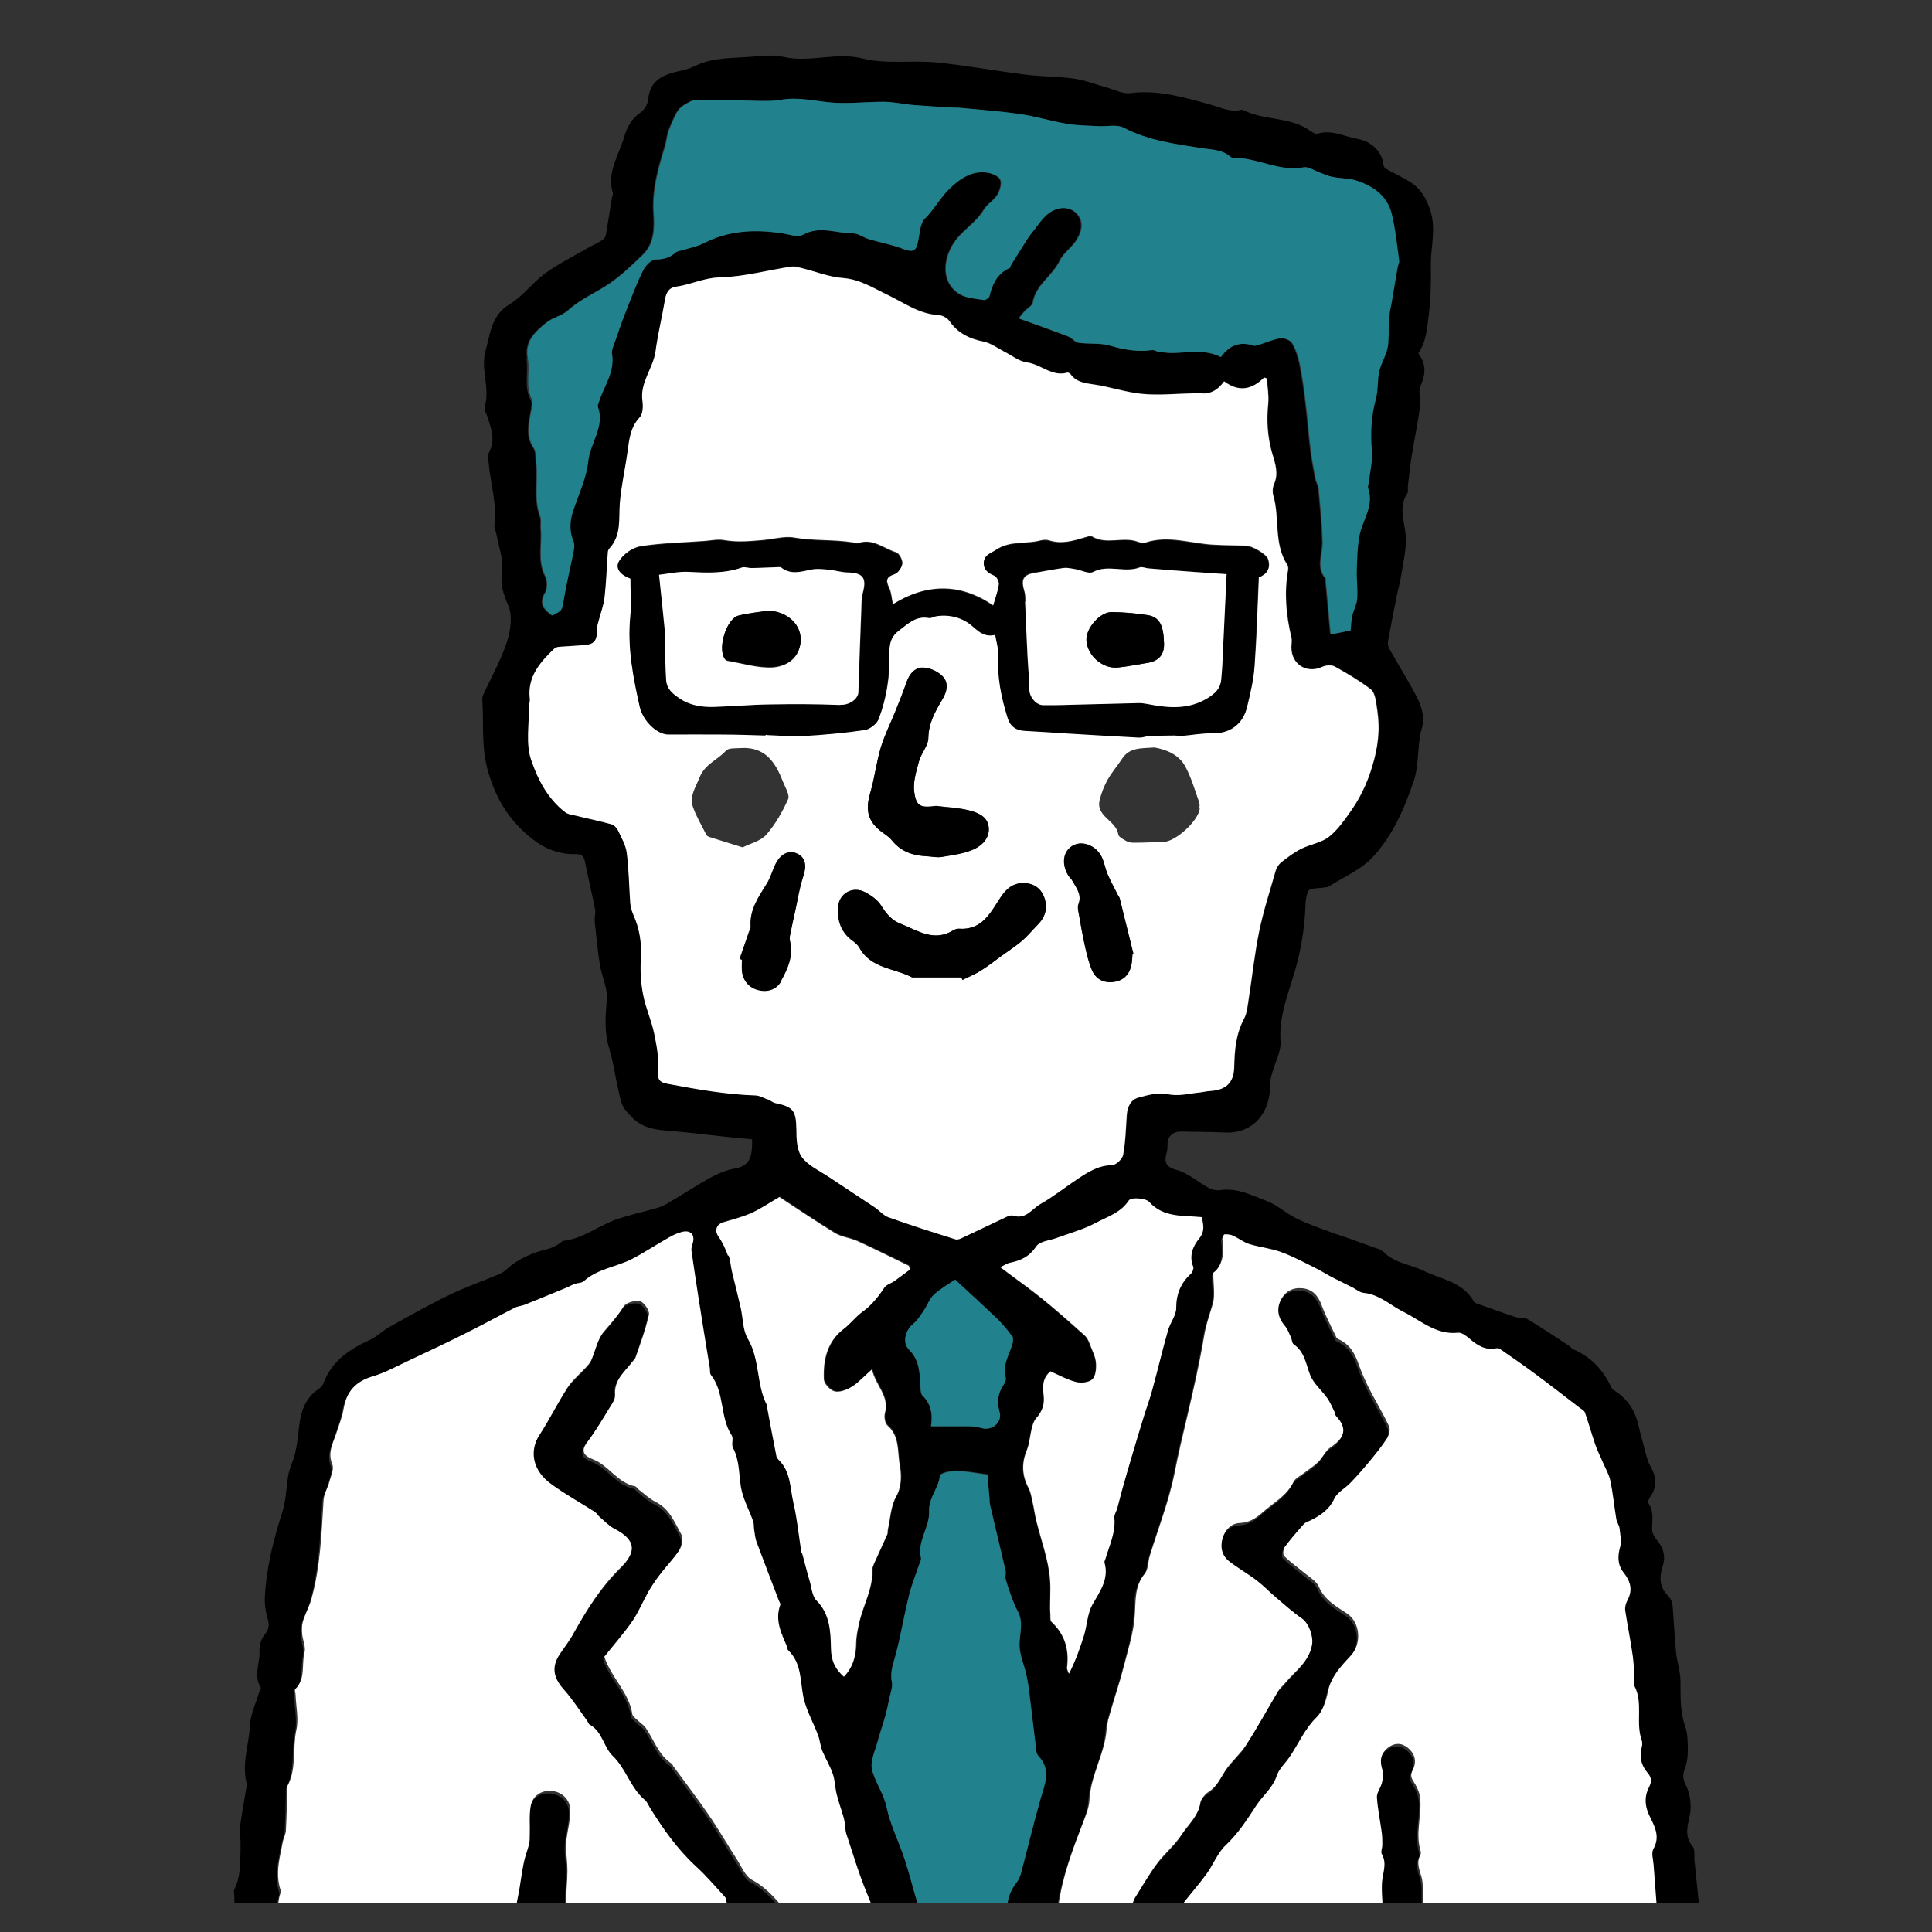 <svg xmlns="http://www.w3.org/2000/svg" xmlns:xlink="http://www.w3.org/1999/xlink" id="_&#x30EC;&#x30A4;&#x30E4;&#x30FC;_2" data-name="&#x30EC;&#x30A4;&#x30E4;&#x30FC; 2" viewBox="0 0 100 100"><rect x="0" y="0" width="100" height="100" fill="#333333" stroke="none"/><defs><style>      .cls-1 {        fill: none;      }      .cls-2 {        fill: #21818d;      }      .cls-3 {        fill: #fff;      }      .cls-4 {        clip-path: url(#clippath);      }    </style><clipPath id="clippath"><rect class="cls-1" x="-.76" y="-1.52" width="100" height="100"></rect></clipPath></defs><g class="cls-4"><path d="M81.9,141.65c0-.85.07-1.7.11-2.56,0-.12.03-.25.02-.37-.03-.38-.05-.76-.13-1.12-.12-.54-.23-1.04-.04-1.63.19-.59.16-1.26.22-1.89,0-.08-.05-.17-.06-.25-.07-.58-.18-1.17-.2-1.75-.06-1.57-.06-3.13-.13-4.7-.02-.46-.3-.92-.28-1.37.02-.54.24-1.07.35-1.53.38-.24.76-.45,1.11-.69.31-.21.61-.45.9-.7.31-.27.71-.52.88-.86.32-.67.73-1.17,1.34-1.61.71-.51,1.45-1.08,1.5-2.11,0-.1.06-.22.14-.27.48-.33.6-.83.71-1.36.06-.29.21-.55.28-.84.11-.41.27-.83.25-1.24-.02-.51-.27-1.02-.29-1.53-.03-.63.1-1.27.13-1.91.01-.24-.05-.48-.1-.72-.02-.12-.12-.23-.11-.34.07-.49.14-.99.27-1.47.15-.57.04-1.09-.11-1.65-.16-.64-.19-1.33-.23-2-.02-.34.07-.69.04-1.02-.06-.61-.46-1.2-.1-1.85.07-.13,0-.34-.02-.52-.05-.35-.14-.69-.18-1.03-.16-1.47-.31-2.95-.46-4.42-.03-.26.04-.6-.1-.77-.53-.63-.16-1.25-.11-1.88.03-.43-.05-.91-.24-1.29-.17-.33-.17-.55-.05-.87.11-.28.15-.61.15-.91,0-.43,0-.88-.14-1.27-.27-.77-.23-1.55-.24-2.34,0-.5-.18-.99-.23-1.49-.08-.81-.11-1.63-.18-2.44-.01-.16-.11-.35-.22-.47-.48-.47-.47-.99-.28-1.58.15-.46.03-.89-.28-1.28-.14-.17-.28-.39-.28-.59,0-.47.11-.94-.2-1.37-.04-.05.05-.23.11-.32.38-.55.3-1.08-.02-1.63-.11-.19-.16-.41-.22-.62-.14-.51-.27-1.03-.4-1.54-.19-.75-.6-1.33-1.26-1.73-.06-.03-.1-.1-.13-.16-.42-.89-1.05-1.57-1.98-1.96-.07-.03-.12-.13-.19-.17-.72-.47-1.44-.95-2.17-1.39-.16-.1-.42-.04-.61-.1-.7-.23-1.39-.48-2.08-.73-.03-.01-.05-.05-.07-.07-.57-1.02-1.71-1.16-2.62-1.6-.68-.33-1.48-.39-2.06-.97-.16-.16-.44-.2-.66-.29-.33-.12-.65-.24-.98-.36-.38-.13-.76-.25-1.13-.39-.6-.22-1.2-.43-1.77-.71-.52-.26-.97-.69-1.51-.89-.77-.29-1.52-.69-2.4-.56-.19.03-.42-.02-.59-.11-.56-.3-1.06-.77-1.65-.93-.61-.16-.67-.42-.53-.92.04-.13.04-.28.04-.42,0-.41.3-.67.72-.65.75.02,1.5.01,2.25.05,1.5.07,2.37-1.07,2.34-2.49,0-.2.05-.41.11-.6.15-.55.47-1.11.43-1.64-.09-1.29.4-2.45.74-3.62.29-.99.46-1.96.53-2.98.03-.4,0-.84.17-1.17.09-.17.56-.13.86-.19.07-.01.15-.01.2-.05.76-.48,1.64-.85,2.24-1.48,1.05-1.11,1.67-2.54,2.16-3.99.22-.66.2-1.39.29-2.1.02-.16.03-.32.08-.46.23-.65.06-1.26-.24-1.82-.44-.84-.95-1.65-1.41-2.47-.05-.1-.08-.24-.06-.35.15-.83.31-1.65.48-2.48.06-.29.15-.57.19-.86.1-.63.25-1.27.26-1.91.01-.81-.45-1.62.07-2.42.06-.09.02-.24.03-.36.07-.55.12-1.1.21-1.65.13-.8.3-1.6.41-2.4.05-.39-.1-.85.05-1.19.28-.62.26-1.14-.13-1.65.42-.62.45-1.27.54-1.96.12-.9.12-1.77.11-2.67,0-.93.29-1.84-.04-2.81-.21-.62-.5-1.1-1.04-1.44-.41-.25-.85-.45-1.27-.69-.07-.04-.11-.19-.12-.3-.11-.64-.67-1.12-1.32-1.23-.69-.12-1.33-.5-2.07-.27-.09.03-.25-.05-.34-.12-1.04-.78-2.4-.54-3.5-1.1-.03-.01-.07-.02-.1-.02-.57.15-1.05-.11-1.59-.26-1.35-.37-2.71-.79-4.17-.6-.37.05-.77-.16-1.15-.27-.58-.16-1.15-.39-1.75-.48-.84-.12-1.71-.1-2.55-.21-1.53-.19-3.06-.48-4.6-.63-1.26-.12-2.58.1-3.78-.2-1.39-.35-2.73.22-4.09-.08-.52-.12-1.08-.07-1.62-.02-.98.09-2,.02-2.93.46-.25.12-.51.21-.78.27-.84.18-1.6.43-1.7,1.48-.02.24-.19.54-.38.67-.47.32-.71.75-.86,1.27-.28.95-.91,1.83-.59,2.91.02.07-.03.17-.05.25-.09.58-.18,1.16-.28,1.74-.02.14-.05.33-.15.4-.27.19-.58.32-.86.48-.74.43-1.51.81-2.19,1.31-.64.47-1.13,1.17-1.8,1.57-.97.57-1.01,1.54-1.26,2.42-.27.94.25,1.92-.04,2.89-.05.15.09.37.15.55.18.58.41,1.15.09,1.77-.08.16-.06.38-.04.57.09,1.07.44,2.12.3,3.22-.02.16.08.34.11.51.11.63.37,1.29.28,1.9-.09.68.06,1.16.33,1.77.23.53.12,1.31-.08,1.91-.31.94-.81,1.81-1.22,2.72-.05.11-.05.24-.04.36.07,1.18-.06,2.34.28,3.56.42,1.49,1.14,2.63,2.32,3.55.66.51,1.4.79,2.24.77.33,0,.42.13.47.41.16.82.36,1.62.52,2.44.04.2-.04.42-.02.62.08.75.15,1.51.27,2.26.1.6.4,1.19.36,1.77-.06.76-.13,1.49.04,2.24.08.34.19.67.26,1.01.15.71.26,1.43.46,2.12.08.29.34.54.56.77.48.49,1.1.62,1.77.67,1.03.08,2.05.21,3.07.32.45.05.9.09,1.36.13.01.82-.07,1.37-.88,1.51-.44.07-.88.26-1.27.47-.76.42-1.48.9-2.23,1.34-.16.1-.35.17-.53.23-.7.2-1.42.36-2.1.59-.93.32-1.71.99-2.73,1.11-.12.02-.23.16-.35.22-.14.07-.28.15-.42.19-.81.19-1.56.49-2.19,1.06-.11.11-.25.2-.39.26-.86.36-1.75.67-2.59,1.08-1.04.5-2.06,1.08-3.07,1.64-.37.2-.67.52-1.05.69-1.05.48-1.96,1.09-2.39,2.24-.04.11-.13.21-.23.28-.74.49-.96,1.23-1.04,2.06-.04.44-.1.87-.2,1.3-.08.36-.27.7-.34,1.07-.12.63-.11,1.29-.3,1.9-.47,1.45-.84,2.92-.92,4.44-.02.36.03.73.13,1.08.09.32.12.56-.13.86-.18.22-.3.58-.28.86.04.63-.33,1.28.07,1.9.03.05-.07.18-.1.28-.16.55-.43,1.09-.46,1.65-.05,1.04-.46,2.06-.15,3.11,0,.03-.02.07-.03.1-.12.71-.25,1.42-.35,2.14-.03.2.03.42.04.63,0,.19,0,.37,0,.56-.02.67,0,1.35-.32,1.97-.05.09,0,.24,0,.36,0,.29.02.58,0,.87-.04.66-.11,1.32-.15,1.97,0,.14.04.28.07.41.11.57.21,1.13-.13,1.67-.1.15-.14.37-.12.55.08,1.03.18,2.06.26,3.09,0,.11-.03.26-.11.33-.52.5-.48,1.13-.44,1.77.05.73.1,1.46.11,2.2,0,.73-.05,1.45-.08,2.18-.01.33-.05.66-.04.99.01.44.17.92.06,1.32-.22.77.12,1.28.56,1.8.08.09.19.16.25.27.49.88,1.06,1.67,2.05,2.06.1.04.14.19.22.28.53.62,1.03,1.27,1.61,1.84.4.39.91.67,1.37,1,.05.04.08.11.13.16.25.3.5.6.74.91.2.26.6.59.55.81-.19.87-.29,1.72-.19,2.6.04.38.02.77,0,1.15-.05.67-.17,1.35-.2,2.02-.04.88-.05,1.77-.03,2.65.01.61-.26,1.26.18,1.84.05.06.03.22-.02.3-.34.63-.33,1.27-.16,1.94.05.18-.02.38-.02.57.02.93-.07,1.86-.13,2.79-.06,1.03.08,2.08.15,3.12h1.93c.03-.15.05-.29.06-.44.06-1.04.29-2.1.17-3.12-.07-.64-.22-1.24-.09-1.9.11-.59.17-1.23.06-1.81-.17-.84-.03-1.64,0-2.47.03-1.18.06-2.37.11-3.55.02-.62-.07-1.24-.08-1.87,0-.4.02-.79.07-1.19.05-.43.13-.86.19-1.23.91.58,1.84,1.16,2.76,1.76.58.38,1.09.89,1.71,1.17.81.36,1.38,1.22,2.39,1.16.12,0,.26.15.39.23.32.2.64.39.96.59.13.09.25.19.37.3.29.26.56.55.87.77.35.25.73.47,1.12.65.55.25,1.13.44,1.69.66.11.04.17.17.28.22.35.17.7.37,1.07.47.45.12.85.19,1.26.55.47.41,1.2.52,1.82.74.06.02.19-.11.27-.19.14-.15.26-.31.43-.51.44.58.84,1.12,1.26,1.64.14.17.32.42.5.44.58.06.74.5,1.05.88.67.83,1.64,1.28,2.61,1.71.31.14.6.31.89.49.16.1.29.33.45.35.75.08,1.39.63,2.09.66.82.05,1.64-.01,2.47.16.28.06.61-.15.92-.17.39-.03.79,0,1.18,0,.78,0,1.37-.44,1.96-.86.12-.09.21-.23.33-.35.93.64,1.8.66,2.67-.13.38-.35.92-.52,1.38-.79.17-.1.31-.27.5-.34.91-.34,1.85-.62,2.52-1.4.43-.5.84-1,1.16-1.39.53,0,.94.02,1.35,0,.44-.03.9,0,1.3-.16.79-.31,1.57-.66,2.28-1.11.81-.51,1.54-1.16,2.31-1.74.1-.08.25-.11.39-.12.48-.06.78-.33,1.01-.75.08-.16.3-.26.48-.34.12-.06.3,0,.41-.08.64-.43,1.27-.88,1.9-1.34.28-.2.53-.43.8-.65.03-.02.07-.02.1-.04,1.22-.99,2.74-1.48,4-2.4.34-.25.62-.58,1.03-.81-.07.43-.19.86-.18,1.29,0,1.29-.06,2.6.12,3.87.11.76.22,1.51.22,2.27,0,.68.01,1.37.03,2.05,0,.17-.01.37.06.52.3.58.11,1.12-.08,1.67-.09.28-.15.57-.17.86-.03.33,0,.66.01,1,.05.89.12,1.77.14,2.66.01.36-.11.73-.09,1.09,0,.12.02.24.03.35h2.31c0-.07.01-.14.01-.22-.03-.57-.18-1.14-.19-1.71ZM62.19,63.01c.05.35.2.71-.16,1.13-.3.36-.52.88-.29,1.43.04.1-.04.3-.13.38-.52.48-.76,1.04-.75,1.77,0,.38-.31.75-.42,1.14-.29,1.02-.53,2.04-.81,3.06-.11.41-.26.82-.39,1.23-.22.72-.44,1.45-.66,2.18-.18.6-.35,1.2-.52,1.8-.09.32-.16.64-.25.95-.05.17-.16.34-.15.5.08.76-.25,1.42-.46,2.11-.02.07-.06.14-.05.2.24.86-.24,1.49-.63,2.18-.25.45-.27,1.04-.42,1.55-.21.68-.44,1.36-.79,2.02-.04-.11-.11-.22-.1-.32.12-.93-.1-1.72-.81-2.37-.06-.06-.05-.22-.05-.33-.04-.62.03-1.26-.02-1.86-.08-1.04-.47-2.05-.72-3.08-.07-.3-.11-.61-.18-.91-.06-.25-.09-.52-.21-.74-.35-.65-.38-1.28-.09-1.96.14-.34.16-.74.25-1.11.05-.19.1-.41.23-.54.32-.35.45-.74.39-1.2-.06-.44-.06-.88.35-1.23.43.19.86.43,1.32.55.26.07.67.03.85-.14.18-.17.21-.56.19-.84-.02-.3-.16-.6-.28-.88-.08-.19-.16-.41-.3-.54-.71-.64-1.43-1.27-2.17-1.88-.69-.56-1.42-1.07-2.2-1.66.22-.11.35-.2.49-.23.57-.11,1.02-.32,1.37-.85.18-.27.71-.3,1.07-.44.68-.25,1.39-.45,2.02-.78.6-.32,1.29-.52,1.71-1.17.09-.14.83-.11,1.01.09.77.84,1.75.7,2.74.8ZM46.16,87.02c-.11-.52.08-.95.21-1.43.26-.99.42-2.01.67-3,.13-.55.35-1.08.53-1.62.04-.12.12-.25.1-.35-.21-.87.46-1.6.42-2.41-.04-.71.5-1.2.56-1.86,0-.11.54-.25.82-.24.49,0,.98.11,1.64.19.03.34.07.82.11,1.29,0,.09,0,.18.02.26.27,1.15.55,2.29.81,3.44.03.13-.03.28,0,.41.09.33.2.65.32.97.08.23.17.46.29.67.33.56.14,1.13.11,1.71-.02.53.23,1.07.35,1.6.05.24.1.48.13.72.13,1.05.25,2.1.38,3.15.01.12.04.27.11.34.71.74.32,1.5.1,2.29-.35,1.24-.65,2.5-.98,3.74-.05.18-.12.37-.23.51-.35.43-.5.9-.52,1.45-.01.29-.26.57-.29.87-.12,1.02-.58,1.93-.86,2.89-.28.96-.47,1.94-.73,2.9-.06.21-.21.39-.38.68-.1-.21-.17-.32-.21-.44-.28-1.02-.56-2.04-.84-3.05-.18-.66-.36-1.33-.57-1.98-.21-.68-.47-1.35-.68-2.03-.26-.83-.46-1.67-.73-2.49-.3-.9-.74-1.76-.93-2.68-.15-.71-.58-1.27-.75-1.93-.11-.45.16-1,.29-1.49.12-.45.28-.88.4-1.33.08-.3.15-.6.21-.91.06-.29.18-.6.13-.87ZM52.05,71.31c.03.11-.05.28-.12.39-.3.44-.34.89-.2,1.4.14.52-.38.97-.9.83-.23-.06-.48-.1-.72-.1-.63-.01-1.25,0-1.93,0,.1-.68-.02-1.18-.44-1.59-.08-.08-.09-.25-.1-.38-.04-.71-.02-1.42-.6-2-.36-.36-.18-1,.21-1.32.23-.19.4-.47.57-.72.18-.26.29-.6.51-.8.34-.31.75-.54,1.1-.78.82.76,1.52,1.4,2.21,2.06.27.26.52.57.74.88.07.1.04.29,0,.42-.17.56-.52,1.08-.34,1.72ZM27.28,18.54c-.16-.87.4-1.38.97-1.84.33-.27.82-.35,1.13-.64.66-.6,1.48-.92,2.19-1.42.6-.42,1.14-.93,1.67-1.45.61-.59.61-1.4.56-2.16-.08-1.22.25-2.35.6-3.49.08-.25.09-.51.17-.75.12-.32.26-.64.42-.95.08-.15.21-.29.35-.38.22-.13.47-.29.71-.3,1.02,0,2.05.05,3.07.06.42,0,.85.02,1.25-.05.91-.17,1.78.07,2.67.14.89.07,1.8-.05,2.71-.04.52,0,1.03.13,1.55.17.67.06,1.35.09,2.02.13.07,0,.14-.01.21,0,1.07.1,2.15.18,3.22.33.82.12,1.63.37,2.45.51.54.09,1.1.09,1.66.12.43.02.93-.1,1.27.08,1.25.66,2.63.83,3.98,1.05.56.09,1.1.07,1.55.46.04.03.1.05.15.05,1.24-.03,2.37.74,3.65.49.24-.05.54.17.81.27.23.08.45.19.68.23.4.08.83.06,1.21.18.88.28,1.61.79,1.84,1.73.19.79.27,1.6.38,2.4.02.13-.06.27-.08.4-.11.63-.21,1.26-.32,1.88-.03.17-.07.33-.09.5-.03.5-.04,1-.07,1.49-.01.18-.05.36-.11.53-.11.34-.3.66-.37,1-.09.45-.04.93-.16,1.37-.24.89-.29,1.77-.21,2.68.05.51-.09,1.04-.14,1.55-.01.14-.09.3-.05.41.31.89-.27,1.6-.44,2.39-.12.59-.13,1.21-.15,1.82-.02.5.06,1.01.02,1.5-.02.3-.19.6-.26.9-.05.24-.05.48-.08.74-.35.07-.71.14-1.03.21-.09-.96-.17-1.9-.26-2.85,0-.02,0-.04,0-.05-.51-.59-.14-1.25-.16-1.89-.02-.92-.12-1.84-.2-2.75-.02-.19-.13-.36-.17-.55-.09-.5-.19-1.01-.25-1.51-.1-.82-.16-1.65-.26-2.47-.08-.65-.17-1.3-.3-1.94-.08-.37-.2-.75-.39-1.07-.1-.16-.42-.28-.61-.25-.37.05-.73.22-1.09.33-.1.03-.21.08-.3.05-.72-.24-1.27,0-1.69.59-.82-.42-1.67-.23-2.51-.21-.23,0-.47-.03-.7-.06-.12-.02-.24-.11-.35-.09-.75.11-1.45-.02-2.18-.23-.51-.15-1.09-.07-1.63-.15-.19-.03-.33-.25-.52-.32-.82-.31-1.65-.61-2.57-.94.12-.14.21-.27.31-.38.14-.15.4-.28.42-.44.15-.93,1.02-1.37,1.39-2.16.2-.42.66-.71.9-1.12.35-.59.27-1.08-.09-1.39-.35-.3-.91-.32-1.41.07-.33.25-.56.64-.83.97-.11.13-.2.28-.3.42-.27.42-.53.85-.8,1.28-.03.04-.02.13-.06.14-.64.28-.9.82-1.05,1.46-.02.09-.2.21-.28.2-.42-.07-.89-.1-1.25-.3-.93-.56-.9-1.74-.32-2.64.44-.68,1.15-1.05,1.56-1.73.17-.29.52-.48.7-.77.14-.22.25-.57.16-.78-.07-.18-.42-.33-.66-.37-.83-.13-1.49.36-2,.85-.46.45-.78,1.06-1.26,1.53-.23.22-.25.68-.32,1.04-.13.67-.25.73-.86.5-.55-.2-1.14-.31-1.7-.48-.28-.08-.55-.29-.83-.3-.85,0-1.7-.4-2.55.05-.33.17-.68.01-1.04-.04-1.41-.23-2.82-.18-4.14.5-.33.17-.7.23-1.06.35-.13.04-.3.05-.39.13-.3.26-.61.37-1.03.36-.22,0-.54.32-.66.57-.35.7-.62,1.44-.91,2.17-.2.5-.37,1.02-.55,1.53-.07.2-.18.42-.15.61.16.93-.4,1.64-.66,2.45-.03.1-.1.22-.07.3.38,1.03-.4,1.86-.5,2.82-.09.88-.5,1.73-.79,2.59-.17.52-.2,1.02.02,1.54.07.17.03.4,0,.6-.16.8-.36,1.59-.49,2.4-.09.57-.06.57-.6.85-.45-.32-.69-.63-.36-1.19.13-.22.12-.62,0-.85-.41-.8-.15-1.64-.23-2.46-.02-.21.04-.44-.03-.62-.35-.92-.09-1.87-.21-2.8-.03-.26,0-.57-.13-.76-.4-.59-.26-1.2-.15-1.82.04-.22.12-.5.02-.67-.37-.7-.09-1.44-.22-2.15ZM34.58,56.09c-.42-.08-.54-.21-.5-.69.05-.63-.07-1.28-.2-1.91-.14-.68-.44-1.32-.57-2-.12-.61-.16-1.24-.12-1.86.05-.81-.06-1.56-.39-2.29-.08-.19-.15-.4-.16-.6-.07-.87-.07-1.74-.18-2.6-.05-.4-.28-.78-.45-1.16-.06-.13-.2-.29-.33-.32-.6-.17-1.21-.29-1.81-.44-.2-.05-.44-.07-.6-.19-.91-.7-1.43-1.72-1.77-2.74-.27-.81-.1-1.78-.11-2.67,0-.16.07-.32.05-.47-.13-1.13.51-1.87,1.25-2.57.07-.06.18-.1.28-.11.48-.04.96-.06,1.44-.11.41-.05.52-.33.5-.72,0-.19.06-.38.11-.57.1-.39.25-.77.29-1.16.09-.77.11-1.55.17-2.33,0-.07.03-.15.07-.19.64-.67.49-1.52.55-2.34.07-.9.27-1.78.4-2.68.09-.64.14-1.26.63-1.78.17-.18.18-.58.14-.86-.13-.96.56-1.67.68-2.56.12-.9.34-1.79.49-2.68.06-.35.2-.61.56-.66.76-.1,1.44-.46,2.26-.48,1.24-.03,2.47-.37,3.71-.56.16-.03.34.02.51.07.72.18,1.42.47,2.15.52.89.07,1.58.52,2.32.87.86.41,1.64,1,2.65,1.05.2,0,.45.15.56.31.44.64,1.05.92,1.79,1.07.37.07.71.34,1.06.52.39.19.76.5,1.16.55.72.09,1.29.76,2.08.53.05-.01.14.04.18.08.3.41.73.47,1.2.53.84.12,1.66.41,2.51.49.86.08,1.74-.01,2.62-.03.09,0,.18-.05.26-.03.57.13.99-.1,1.36-.59.76.57,1.44.43,2.07-.2.05.02.09.03.14.05.03.44.11.88.07,1.31-.09.88-.03,1.72.21,2.58.14.5.34,1.03.09,1.58-.07.16-.09.4-.04.57.35,1.18,0,2.51.73,3.61.04.06.05.17.04.25-.21,1.18-.11,2.34.17,3.5.04.16,0,.35,0,.52,0,.9.81,1.38,1.61,1,.18-.09.47-.1.64-.01.64.35,1.27.73,1.85,1.17.19.14.26.51.3.78.08.46.13.94.11,1.4-.02.5-.11,1-.23,1.48-.25.92-.61,1.8-1.16,2.59-.35.5-.7,1.02-1.17,1.39-.39.31-.97.38-1.43.62-.37.19-.71.45-1.04.7-.13.1-.24.27-.29.43-.3,1.05-.64,2.1-.86,3.16-.24,1.17-.37,2.37-.55,3.55-.05.33-.08.68-.23.96-.42.79-.49,1.62-.51,2.48-.02.82-.42,1.21-1.24,1.26-.19.01-.38.06-.57.08-.54.06-1.06.22-1.65.08-.46-.11-1.01.05-1.49.18-.4.11-.58.48-.61.9-.05.69-.07,1.39-.19,2.07-.04.21-.37.52-.58.53-.7.01-1.23.35-1.77.71-.65.43-1.25.92-1.93,1.3-.44.25-.76.82-1.41.6-.09-.03-.21,0-.31.05-.77.36-1.53.73-2.3,1.09-.11.05-.27.12-.37.09-1.16-.37-2.32-.74-3.47-1.14-.27-.1-.47-.35-.72-.52-.78-.52-1.56-1.03-2.34-1.55-.49-.33-1.09-.59-1.42-1.04-.27-.36-.28-.96-.29-1.45-.01-.96-.15-1.16-1.11-1.36-.13-.03-.24-.14-.37-.19-.21-.08-.42-.2-.64-.21-1.53-.05-3.03-.31-4.53-.6ZM37.46,63.24c.5-.15,1.01-.28,1.48-.49.47-.21.91-.51,1.43-.82.94.62,1.89,1.27,2.87,1.86.35.21.79.25,1.17.42.89.41,1.77.85,2.66,1.28.02.06.04.13.06.19-.27.2-.54.41-.81.6-.17.12-.41.18-.52.34-.32.48-.66.91-1.13,1.25-.35.25-.61.61-.95.87-.87.67-1.08,1.61-1.05,2.61,0,.23.33.59.56.64.26.07.63-.08.89-.24.35-.22.63-.53,1.04-.9.19.85.92,1.38.67,2.27-.05.19,0,.52.14.64.62.54.5,1.34.62,1.99.08.49.14,1.12-.18,1.69-.28.5-.3,1.13-.43,1.71-.02.08,0,.18-.03.25-.22.5-.45,1-.68,1.5-.04.1-.1.2-.09.3.04.99-.47,1.84-.68,2.76-.08.36-.15.72-.16,1.09-.01.64-.16,1.2-.63,1.71-.44-.39-.66-.81-.67-1.47-.02-.85-.04-1.77-.75-2.48-.22-.23-.25-.66-.35-1-.13-.46-.25-.93-.38-1.4-.01-.05-.05-.1-.06-.15-.13-.83-.21-1.68-.4-2.49-.18-.77-.13-1.63-.77-2.24-.05-.05-.1-.11-.11-.17-.17-.86-.33-1.71-.49-2.57,0-.03,0-.07-.01-.1-.55-1.07-.35-2.35-.98-3.42-.27-.45-.24-1.07-.37-1.6-.14-.62-.31-1.24-.45-1.86-.07-.29-.08-.59-.18-.86-.13-.35-.28-.69-.49-.99-.21-.3-.13-.63.24-.74ZM55.33,133.27c-.59-.46-1.17-.91-1.74-1.35-.06-.04-.11-.09-.17-.12-.85-.42-1.7-.84-2.56-1.26-.31-.15-.68-.17-.83.16-.1.22-.08.61.06.8.3.41.71.75,1.08,1.11.13.13.25.28.4.4.47.4.93.83,1.44,1.19.38.27.82.44,1.3.68-.13.21-.21.34-.22.36-.97-.25-1.88-.43-2.76-.72-.43-.14-.8-.46-1.19-.72-.33-.23-.71-.36-1.02-.1-.22.19-.42.53-.44.81-.03.39.27.67.67.77.67.16,1.23.47,1.71,1,.33.36.8.6,1.2.89.13.1.27.18.48.32-.86-.25-1.64-.45-2.39-.72-.55-.2-1.07-.49-1.59-.76-.54-.28-1.08-.18-1.32.28-.24.44-.05.94.45,1.24.57.34,1.15.68,1.82,1.07-.59.14-1.05.35-1.49-.07-.04-.03-.09-.06-.14-.07-.87-.23-1.75-.46-2.62-.69-.15-.04-.33-.04-.44-.13-.56-.42-1.07-.9-1.65-1.3-.38-.26-.84-.41-1.24-.63-.19-.11-.36-.27-.51-.42-.16-.16-.26-.4-.45-.5-.62-.34-1.25-.66-1.9-.95-.36-.16-.49-.31-.28-.7.26-.49.55-.9.97-1.3.47-.45.67-1.19.98-1.8.05-.11.04-.28.12-.34.55-.43.69-1.06.9-1.68.17-.47.47-.9.69-1.35.12-.23.3-.49.28-.72-.09-.8.67-1,1.03-1.47.08-.11.66.13.99.25.38.14.73.35,1.11.51.84.36,1.74.62,2.5,1.1.63.39,1.09,1.04,1.64,1.56.19.18.38.36.6.5.65.43,1.35.79,1.95,1.28.4.33.6.88.98,1.25.54.53,1.15,1,1.74,1.48.41.33.15.56-.13.85ZM60.65,134.59c-1.03.32-1.83.93-2.46,1.82-.19.28-.6.42-.93.57-.25.12-.53.16-.8.23-.28.07-.57.14-.88.21,0-.16-.01-.2,0-.23.49-1.05.88-2.17,1.52-3.12.38-.57.66-1.05.38-1.65-.65-1.39-1.41-2.72-2.58-3.76-.17-.15-.43-.21-.66-.28-.34-.11-.38-.23-.18-.57.43-.71,1.24-.72,1.84-1.09.06-.04.25.04.3.12.13.18.21.4.33.59.31.48.61.96.95,1.42.38.53.77,1.06,1.19,1.56.28.34.62.63.94.94.12.12.35.2.38.33.14.65.64,1.02,1.06,1.46.72.76.6,1.15-.4,1.46ZM80.59,122.6c-.21.18-.43.35-.68.48-.2.1-.47.07-.64.19-1.1.75-2.2,1.51-3.28,2.3-.57.42-1.03.98-1.61,1.39-.62.43-1.32.75-1.97,1.13-.3.17-.58.37-.87.56-.24.16-.57.28-.71.51-.37.6-.83.99-1.55,1.05-.09,0-.19.11-.24.19-.48.74-1.23,1-2.01,1.27-.47.16-.89.45-1.33.7-.61.34-1.2.69-1.79,1.03-.47-.69-.93-1.37-1.39-2.05,0-.01-.01-.04-.02-.05-.97-.67-1.24-1.91-2.17-2.62-.38-.29-.62-.74-.93-1.11-.41-.49-.84-.96-1.26-1.45-.15-.17-.32-.33-.43-.52-.28-.53-.52-1.08-.8-1.66.07,0,.22-.03.36-.04.86-.07,1.62-.33,2.24-1,.36-.39.7-.85,1.36-.84.26,0,.54-.23.78-.39.44-.28.85-.59,1.28-.89.03-.02.07-.03.08-.06.37-.85,1.35-1.02,1.89-1.7.18-.24.49-.42.77-.53.53-.21.92-.54,1.25-1,.15-.21.44-.31.65-.48.37-.28.73-.58,1.1-.87.06-.04.1-.11.17-.13.83-.17,1.32-.78,1.84-1.37.06-.07.17-.13.27-.15.73-.17,1.16-.6,1.28-1.36.02-.12.24-.28.37-.29.7-.05.81-.27,1.01-.94.33-1.12.15-2.21.05-3.31,0-.03-.02-.08,0-.1.56-.76.13-1.56.08-2.34-.01-.25-.12-.51-.26-.72-.22-.34-.26-.56.05-.91.22-.24.27-.66.32-1,.04-.27-.04-.55-.06-.83-.07-1.17-.15-2.35-.21-3.52-.02-.28.02-.56,0-.84,0-.35.02-.71-.07-1.04-.11-.39-.28-.75-.06-1.15.03-.06.03-.14.01-.21-.27-.88.04-1.75-.01-2.62-.02-.31-.15-.65-.32-.91-.15-.23-.22-.39-.08-.65.23-.45.12-.87-.27-1.17-.33-.26-.69-.24-1.02.02-.4.32-.41.72-.26,1.19.06.19,0,.44-.05.65-.06.25-.26.49-.25.73.04.61.17,1.21.25,1.81.03.21.03.43.03.65,0,.16-.09.35-.03.46.3.52.04,1.01.01,1.52-.03.64.08,1.29.07,1.93-.02,1.28-.05,2.56-.12,3.84-.03.51.02.95.42,1.28.29.24.11.45.02.7-.38.98-.68,1.97-.18,3.01.04.09.07.2.06.3-.03.73-.07,1.46-.11,2.19-.04.71-.24.85-.91,1.05-.37.11-.68.44-1.01.69-.31.24-.6.49-.9.74-.31.26-.63.51-.94.78-.17.15-.3.37-.49.46-.83.39-1.32,1.26-2.28,1.5-.35.09-.63.53-.92.83-.53.55-1.4.68-1.75,1.46-.03.07-.23.06-.33.12-.3.16-.6.32-.89.51-.2.13-.37.31-.58.44-.51.32-.95.67-1.26,1.23-.14.26-.59.36-.91.5-.22.1-.48.11-.7.21-.64.29-1.23.62-1.99.69-1.06.1-1.28.62-1.01,1.69.08.34.01.73.01,1.1-.57.84-1.65.88-2.48,1.39-.05.03-.14.04-.19.01-.5-.26-.99-.55-1.5-.81-.49-.25-1.01-.46-1.5-.73-.35-.2-.63-.49-.98-.7-.33-.2-.69-.35-1.05-.51-.03-.01-.08,0-.1-.02-.63-.63-1.43-.37-2.17-.48-.33-.05-.61-.46-.92-.69-.2-.15-.41-.35-.64-.39-.89-.15-1.63-.57-2.26-1.21-.01-.01-.02-.03-.04-.04-.75-.41-1.53-.77-2.24-1.24-.59-.39-1.36-.45-1.77-1.19-.25-.44-.84-.69-1.28-1.03-.32-.25-.61-.68-.94-.71-.8-.08-1.28-.41-1.52-1.16-.02-.07-.11-.14-.19-.18-.45-.21-1.02-.31-1.32-.66-.32-.37-.6-.69-1.04-.96-.62-.39-1.1-1-1.69-1.45-.57-.44-.62-.94-.47-1.61.13-.6.06-1.25.06-1.88,0-.17-.01-.41-.12-.5-.72-.64-.1-1.26-.01-1.89.07-.47.08-.95.11-1.43.02-.33-.05-.68.04-.98.31-1.02.38-2.05.25-3.11-.02-.15,0-.34.08-.45.36-.55.37-1.15.36-1.77,0-.5.06-1.01.06-1.51,0-.41-.06-.83-.08-1.24,0-.13.01-.27.03-.41.07-.49.2-.99.2-1.48,0-.56-.44-.96-.96-1.01-.52-.04-.99.24-1.09.78-.09.49-.04,1-.05,1.5,0,.17,0,.34-.04.49-.08.32-.21.63-.27.95-.11.58-.17,1.17-.3,1.75-.13.59-.19,1.17.05,1.76.05.12.04.28.02.41-.11.72-.25,1.44-.34,2.16-.03.25.05.52.04.78-.01.48.02.98-.11,1.43-.22.79.1,1.48.31,2.19.08.28.11.46-.11.7-.18.19-.33.48-.36.73-.1.96-.1,1.92.28,2.84.12.29.2.6.25.91.16.9.88,1.33,1.51,1.84.44.36.83.77,1.24,1.17.13.12.22.35.36.37.62.1.84.6,1.18,1.03.34.42.79.73,1.4.71.16,0,.43.24.48.42.14.48.41.77.84,1.01.45.25.86.59,1.28.9.08.06.16.19.24.19.79.03,1.23.66,1.81,1.05.14.1.23.26.37.35.81.57,1.61,1.15,2.44,1.69.52.35,1.11.6,1.59,1,.13.11.01.63-.12.9-.2.41-.53.76-.78,1.15-.24.37-.4.79-.68,1.12-.4.48-.69.97-.85,1.59-.13.48-.56.86-.82,1.32-.17.29-.35.63-.35.95-.02.83-.56,1.27-1.13,1.7-.08.06-.3.03-.4-.04-.36-.24-.69-.52-1.04-.78-.08-.06-.16-.16-.25-.18-1.23-.22-2.1-1.17-3.26-1.56-.53-.18-.96-.63-1.6-.47-.09.02-.23-.26-.38-.32-.73-.33-1.28-.87-1.88-1.38-.89-.74-1.98-1.25-2.95-1.91-.67-.45-1.29-.99-1.93-1.49-.08-.06-.16-.15-.25-.19-1.31-.51-2.18-1.63-3.32-2.39-.01,0-.03-.03-.04-.03-.76-.12-1.15-.77-1.68-1.2-.44-.36-.81-.82-1.16-1.27-.41-.55-.86-1.05-1.11-1.75-.18-.49-.78-.82-1.13-1.27-.55-.7-.95-1.46-.89-2.41.06-.95.03-1.91.08-2.86.04-.76.16-1.52.23-2.28.06-.61.16-1.23-.29-1.76-.06-.07-.09-.2-.07-.29.2-.96.43-1.91.62-2.87.05-.26.07-.58-.04-.81-.27-.59-.21-1.15.03-1.72.04-.1.08-.2.08-.3.04-.66.07-1.31.11-1.97.02-.27.08-.54.12-.81.02-.14.11-.29.07-.41-.21-.64-.12-1.26,0-1.89.04-.22.08-.44.13-.65.04-.19.14-.37.15-.56.04-.72.05-1.44.07-2.16,0-.03-.01-.08,0-.1.49-.92.26-1.95.47-2.92.12-.57-.02-1.21-.04-1.81,0-.1-.07-.25-.02-.3.55-.53.32-1.26.48-1.89.07-.29-.09-.64-.12-.96-.02-.22-.03-.45.04-.66.12-.4.33-.77.44-1.16.47-1.68.52-3.41.63-5.13.02-.32.22-.62.3-.94.08-.3.24-.66.15-.9-.25-.62.06-1.11.22-1.64.13-.42.3-.83.37-1.25.15-.89.62-1.41,1.5-1.66.68-.2,1.31-.55,1.96-.86.99-.46,1.97-.93,2.95-1.42.82-.41,1.63-.86,2.44-1.27.15-.08.34-.08.5-.15.74-.3,1.47-.6,2.2-.9.14-.06.28-.14.42-.19.15-.05.34-.04.45-.13.73-.66,1.71-.74,2.53-1.17.63-.33,1.23-.73,1.85-1.08.23-.13.47-.24.72-.31.45-.11.68.16.54.61-.04.12-.08.24-.06.36.11.78.22,1.57.35,2.35.2,1.25.4,2.49.6,3.73.02.12,0,.28.06.36.72.92.45,2.17,1.07,3.12.11.16-.03.47.07.65.34.65.3,1.35.41,2.03.1.61.42,1.17.63,1.76.05.13.03.28.05.41.04.22.05.46.13.67.38,1.02.77,2.04,1.16,3.05.02.07.08.15.07.2-.29.78.03,1.47.34,2.15.03.06.02.16.06.2.72.68.61,1.6.8,2.46.14.67.5,1.29.75,1.94.1.26.11.55.22.81.16.41.4.79.55,1.21.11.32.11.68.19,1.01.09.38.23.76.34,1.14.04.13.07.27.09.4.03.17.01.36.07.52.35,1.05.67,2.12,1.09,3.14.41.99.7,1.99.92,3.03.15.72.47,1.4.7,2.1.24.73.45,1.46.69,2.19.11.31.3.59.39.91.09.32.11.67.16,1-.05.02-.1.05-.14.07-.53-.67-1.04-1.37-1.6-2.01-.27-.31-.69-.49-1-.78-.31-.28-.59-.6-.83-.93-.36-.5-.63-1.08-1.02-1.56-.61-.73-1.3-1.39-1.93-2.11-.18-.21-.18-.58-.36-.8-.57-.7-1.12-1.41-1.95-1.85-.35-.19-.54-.69-.78-1.06-.49-.76-.94-1.55-1.45-2.29-.59-.86-1.23-1.69-1.84-2.53-.03-.04-.04-.11-.08-.13-.69-.45-.91-1.24-1.35-1.86-.11-.15-.28-.26-.42-.39-.1-.1-.25-.19-.27-.31-.16-1.14-1.09-1.89-1.45-2.98.46-.57.99-1.18,1.45-1.84.33-.48.55-1.03.84-1.54.17-.3.36-.58.57-.85.34-.44.74-.84,1.03-1.3.13-.21.21-.6.1-.79-.34-.63-.61-1.34-1.33-1.69-.32-.16-.59-.42-.88-.64-.07-.05-.12-.16-.19-.17-.92-.18-1.37-1.1-2.21-1.41-.41-.15-.63-.39-.27-.87.42-.55.77-1.16,1.14-1.75.14-.22.33-.48.31-.71-.06-.77.48-1.18.87-1.68.06-.08.16-.15.19-.25.25-.73.53-1.46.69-2.22.04-.2-.25-.64-.46-.69-.25-.07-.73.06-.85.27-.3.48-.66.87-1.02,1.3-.34.4-.45,1.01-.67,1.52-.06.13-.17.24-.27.34-.31.34-.68.64-.93,1.02-.52.8-.94,1.67-1.46,2.46-.55.83-.36,1.86.61,2.56.72.52,1.5.95,2.24,1.43.1.06.16.18.25.26.25.21.48.46.76.61,1.13.59,1.17,1.19.35,2-1.04,1.03-1.77,2.21-2.47,3.45-.2.37-.47.7-.7,1.05-.43.66-.33,1.21.19,1.8.46.51.83,1.11,1.24,1.66.04.06.06.15.11.18.67.35.73,1.17,1.2,1.62.7.67.92,1.66,1.66,2.28.12.1.18.26.26.39.68,1.1,1.41,2.16,2.38,3.04.53.49,1,1.05,1.5,1.58.04.05.07.12.08.18.13.99.76,1.71,1.34,2.44.29.37.69.66.99,1.03.47.57.93,1.17,1.33,1.79.39.59.87,1.02,1.5,1.34.43.22.77.54.86,1.1.05.3.28.6.5.83.7.73,1.45,1.42,2.14,2.15.23.24.31.63.53.89.61.69,1.21,1.41,2.11,1.75.46.18.83.18,1.22-.22.34-.34.82-.55,1.24-.81.43-.27.86-.52,1.28-.79.09-.06.18-.12.24-.2.41-.58.81-1.16,1.21-1.74.09-.13.13-.34.25-.39,1.1-.49,1.46-1.64,2.18-2.47.62-.71,1.04-1.59,1.55-2.4.07-.12.11-.29.22-.35.77-.44,1.12-1.22,1.6-1.9.41-.58.81-1.17,1.25-1.74.43-.57.91-1.11,1.33-1.68.35-.47.56-1.07.97-1.46.65-.62,1.12-1.32,1.59-2.06.34-.53.87-.92,1.08-1.58.11-.33.41-.6.62-.9.49-.69.8-1.49,1.44-2.11.32-.31.48-.86.58-1.33.17-.79.69-1.33,1.19-1.86.55-.59.49-1.69-.2-2.16-.57-.38-1.17-.71-1.47-1.4-.12-.28-.46-.46-.71-.68-.36-.3-.74-.57-1.08-.9-.08-.07-.05-.36.03-.47.31-.42.65-.81,1-1.2.07-.08.21-.12.32-.17.53-.26.98-.56,1.25-1.14.15-.32.55-.51.81-.79.36-.37.7-.76,1.03-1.16.32-.38.63-.77.9-1.19.1-.16.17-.44.09-.59-.32-.67-.71-1.31-1.04-1.97-.2-.4-.39-.81-.53-1.23-.19-.55-.45-1.03-1-1.29-.06-.03-.14-.07-.16-.12-.26-.55-.54-1.09-.76-1.66-.19-.49-.47-.82-1-.88-.5-.05-.9.16-1.12.62-.23.48-.13.91.21,1.32.14.16.21.38.31.58.06.13.06.32.15.38.57.39.62,1.01.85,1.58.18.45.61.8.9,1.22.15.22.25.47.37.71.03.06.02.15.07.2.64.67.42,1.16-.28,1.62-.26.18-.4.53-.64.76-.24.23-.54.41-.8.62-.16.13-.39.23-.47.4-.35.73-1.04,1.08-1.6,1.58-.35.31-.69.54-1.19.56-.45.02-.76.34-.89.79-.13.46-.04.9.34,1.19.46.36.98.65,1.45,1.01.34.26.64.58.97.86.45.38.89.77,1.36,1.1.36.25.59.93.51,1.36-.16.89-.89,1.34-1.39,1.97-.12.15-.28.27-.37.43-.55.92-1.07,1.87-1.65,2.78-.31.48-.77.85-1.08,1.33-.25.39-.43.82-.86,1.09-.19.12-.4.36-.43.58-.1.69-.63,1.11-.97,1.64-.35.54-.87.96-1.26,1.48-.42.57-.77,1.18-1.15,1.78-.07.11-.09.27-.18.36-.73.72-1.49,1.42-1.75,2.47-.02.08-.07.16-.13.23-.5.6-1,1.2-1.51,1.8-.37.44-.75.87-1.12,1.3-.21.25-.44.48-.62.76-.17.26-.28.55-.42.83-.13.26-.27.52-.41.78-.06-.02-.12-.04-.18-.06,0-.16-.08-.37-.01-.49.43-.72.57-1.48.6-2.31.01-.36.23-.72.35-1.08.22-.73.42-1.46.66-2.18.18-.53.43-1.05.64-1.57.06-.15.1-.3.12-.45.21-1.53.77-2.95,1.31-4.38.13-.34.27-.7.29-1.06.06-1.28.8-2.39.89-3.67.02-.33.13-.65.22-.97.21-.73.46-1.46.65-2.2.23-.92.54-1.85.59-2.78.04-.76-.02-1.47.52-2.11.18-.22.15-.6.25-.9.44-1.44,1-2.85,1.29-4.31.2-1.02.44-2.02.68-3.03.32-1.36.63-2.74.86-4.12.09-.55.28-1.05.43-1.57.13-.46.03-.98.03-1.63.47-.35.59-1,.47-1.74-.01-.08.06-.24.11-.25.15,0,.31,0,.45.07.28.13.54.34.83.43.54.17,1.13.22,1.66.42.63.23,1.22.56,1.82.85.26.13.51.29.77.43.37.19.74.38,1.12.56.19.09.37.25.56.27.81.08,1.38.64,2.05.98.89.44,1.7,1.21,2.83,1.08.18-.02.42.16.58.3.4.34.81.62,1.37.51.06-.01.15-.01.2.02.58.4,1.17.79,1.73,1.22.8.6,1.59,1.21,2.39,1.82.11.08.26.16.3.27.2.55.35,1.12.54,1.68.1.3.25.58.37.86.14.32.33.64.4.98.14.66.2,1.33.31,1.99.03.17.15.32.17.49.04.31.12.66.03.94-.14.5-.14.93.18,1.34.34.44.49.9.19,1.44-.08.14-.13.35-.11.51.12.81.28,1.61.4,2.42.06.46.06.93.08,1.4,0,.04-.01.08,0,.1.45.89.05,1.89.37,2.79.04.11.04.25.01.36-.15.5-.04.94.29,1.33.2.24.23.47.08.76-.24.46-.22.93,0,1.42.26.56.6,1.1.23,1.77-.12.21,0,.55.01.83.11,1.5.23,2.99.34,4.49.01.14-.03.28-.02.42.02.37-.07.81.1,1.08.34.52.18,1.02.2,1.55.02.45.2.9.22,1.36.03.6.04,1.23-.07,1.82-.11.58-.19,1.12.02,1.7.16.44.23.9.32,1.36.02.09-.05.2-.08.29-.04.13-.12.27-.12.4.02.79.06,1.59.09,2.38,0,.23,0,.45-.02.68-.11,1.09-.26,2.16-.71,3.17-.03.08-.08.17-.15.21-.79.43-1.06,1.24-1.42,1.97-.33.66-.77,1.19-1.4,1.56-.54.32-1.1.59-1.62.94-.26.18-.44.48-.68.69Z"></path><path class="cls-3" d="M84.29,119.41c.36-.73.63-1.54,1.42-1.97.07-.04.11-.13.15-.21.45-1.01.6-2.09.71-3.17.02-.22.03-.45.02-.68-.03-.79-.07-1.59-.09-2.38,0-.13.08-.27.12-.4.03-.1.1-.2.08-.29-.09-.46-.17-.92-.32-1.36-.21-.58-.12-1.12-.02-1.7.11-.59.1-1.21.07-1.82-.02-.46-.21-.9-.22-1.36-.02-.52.14-1.03-.2-1.55-.18-.27-.08-.71-.1-1.08,0-.14.03-.28.02-.42-.11-1.5-.23-2.99-.34-4.49-.02-.28-.13-.62-.01-.83.38-.67.03-1.22-.23-1.77-.22-.48-.24-.96,0-1.42.16-.3.13-.52-.08-.76-.33-.39-.43-.83-.29-1.33.03-.11.03-.25-.01-.36-.32-.91.09-1.91-.37-2.79-.01-.03,0-.07,0-.1-.03-.47-.02-.94-.08-1.4-.11-.81-.28-1.61-.4-2.42-.02-.16.03-.36.11-.51.3-.54.16-1-.19-1.44-.32-.41-.32-.85-.18-1.34.08-.29,0-.63-.03-.94-.02-.17-.14-.32-.17-.49-.11-.66-.17-1.33-.31-1.99-.07-.34-.26-.65-.4-.98-.12-.29-.27-.57-.37-.86-.19-.56-.35-1.12-.54-1.68-.04-.11-.19-.19-.3-.27-.79-.61-1.58-1.22-2.39-1.82-.57-.42-1.15-.82-1.73-1.22-.05-.03-.14-.03-.2-.02-.56.11-.97-.17-1.37-.51-.16-.14-.4-.32-.58-.3-1.13.13-1.94-.64-2.83-1.08-.68-.34-1.24-.9-2.05-.98-.2-.02-.38-.17-.56-.27-.37-.19-.75-.37-1.12-.56-.26-.14-.51-.3-.77-.43-.6-.3-1.19-.62-1.82-.85-.53-.2-1.11-.25-1.66-.42-.29-.09-.55-.3-.83-.43-.13-.06-.3-.08-.45-.07-.04,0-.12.17-.11.25.12.74,0,1.39-.47,1.74,0,.65.11,1.17-.03,1.63-.15.52-.34,1.02-.43,1.57-.23,1.38-.54,2.75-.86,4.12-.24,1.01-.48,2.01-.68,3.03-.29,1.46-.85,2.88-1.29,4.31-.09.3-.07.68-.25.9-.53.64-.47,1.35-.52,2.11-.05.94-.36,1.86-.59,2.78-.19.74-.44,1.46-.65,2.2-.09.32-.2.64-.22.97-.09,1.27-.83,2.38-.89,3.67-.02.36-.16.72-.29,1.06-.55,1.43-1.1,2.85-1.31,4.38-.02.15-.07.31-.12.45-.21.53-.46,1.04-.64,1.57-.25.72-.44,1.45-.66,2.18-.11.36-.33.72-.35,1.08-.03.82-.17,1.59-.6,2.31-.07.12,0,.32.01.49.06.02.12.04.18.06.14-.26.27-.52.41-.78.14-.28.25-.57.42-.83.18-.27.41-.51.62-.76.37-.44.75-.87,1.12-1.3.51-.6,1.01-1.2,1.51-1.8.06-.07.11-.14.13-.23.26-1.06,1.02-1.75,1.75-2.47.09-.09.11-.25.18-.36.38-.6.73-1.22,1.15-1.78.39-.52.91-.94,1.26-1.48.34-.53.86-.95.97-1.64.03-.21.24-.45.43-.58.43-.27.6-.69.86-1.09.31-.48.77-.85,1.08-1.33.58-.9,1.1-1.85,1.65-2.78.1-.16.25-.29.37-.43.51-.62,1.23-1.08,1.39-1.97.08-.42-.15-1.1-.51-1.36-.48-.33-.92-.73-1.36-1.1-.33-.28-.63-.6-.97-.86-.47-.36-.99-.65-1.45-1.01-.38-.3-.47-.73-.34-1.19.13-.44.44-.77.89-.79.5-.02.84-.25,1.19-.56.56-.5,1.25-.85,1.6-1.58.08-.17.31-.28.47-.4.27-.21.56-.39.8-.62.24-.23.37-.58.64-.76.7-.46.92-.95.28-1.62-.04-.05-.04-.13-.07-.2-.12-.24-.22-.49-.37-.71-.29-.41-.72-.76-.9-1.22-.22-.57-.28-1.19-.85-1.58-.09-.06-.09-.26-.15-.38-.09-.2-.17-.42-.31-.58-.34-.4-.44-.84-.21-1.32.22-.46.62-.67,1.12-.62.53.05.82.39,1,.88.21.57.5,1.11.76,1.66.03.06.1.1.16.12.55.26.81.74,1,1.29.15.42.33.83.53,1.23.34.66.73,1.3,1.04,1.97.07.15,0,.43-.09.59-.27.42-.58.8-.9,1.19-.33.4-.67.79-1.03,1.16-.26.27-.66.47-.81.79-.27.58-.72.88-1.25,1.14-.11.05-.24.09-.32.17-.35.39-.69.78-1,1.2-.08.11-.11.39-.03.47.33.33.72.6,1.08.9.25.21.59.4.71.68.3.7.9,1.02,1.47,1.4.69.47.75,1.56.2,2.16-.5.54-1.03,1.08-1.19,1.86-.1.47-.26,1.01-.58,1.33-.64.62-.95,1.41-1.44,2.11-.21.3-.51.57-.62.9-.21.66-.74,1.05-1.08,1.58-.48.74-.94,1.45-1.59,2.06-.41.39-.63.99-.97,1.46-.42.58-.9,1.11-1.33,1.68-.43.57-.83,1.16-1.25,1.74-.48.68-.83,1.46-1.6,1.9-.11.06-.14.23-.22.35-.51.81-.93,1.69-1.55,2.4-.71.83-1.08,1.98-2.18,2.47-.12.05-.16.26-.25.39-.4.58-.8,1.16-1.21,1.74-.06.08-.15.15-.24.2-.43.27-.86.53-1.28.79-.42.26-.9.47-1.24.81-.39.4-.76.4-1.22.22-.9-.35-1.5-1.07-2.11-1.75-.23-.25-.3-.64-.53-.89-.69-.74-1.44-1.42-2.14-2.15-.22-.23-.45-.53-.5-.83-.09-.56-.43-.88-.86-1.1-.63-.32-1.12-.75-1.5-1.34-.41-.62-.86-1.21-1.33-1.79-.3-.37-.7-.66-.99-1.03-.58-.74-1.2-1.46-1.34-2.44,0-.06-.04-.14-.08-.18-.49-.53-.96-1.09-1.5-1.58-.96-.89-1.7-1.94-2.38-3.04-.08-.13-.14-.3-.26-.39-.74-.62-.96-1.61-1.66-2.28-.47-.45-.53-1.27-1.2-1.62-.05-.03-.07-.12-.11-.18-.41-.56-.78-1.15-1.24-1.66-.52-.59-.62-1.14-.19-1.8.23-.35.5-.68.7-1.05.69-1.24,1.42-2.42,2.47-3.45.82-.81.78-1.42-.35-2-.28-.15-.51-.4-.76-.61-.09-.08-.15-.2-.25-.26-.75-.48-1.53-.91-2.24-1.43-.98-.7-1.16-1.72-.61-2.56.52-.8.94-1.66,1.46-2.46.25-.38.62-.68.93-1.02.1-.11.21-.22.27-.34.23-.51.33-1.12.67-1.52.36-.42.72-.82,1.02-1.3.12-.2.6-.33.85-.27.21.06.5.49.46.69-.16.75-.44,1.48-.69,2.22-.03.09-.13.16-.19.25-.39.51-.93.91-.87,1.68.02.23-.17.49-.31.71-.36.59-.72,1.2-1.14,1.75-.36.47-.14.71.27.87.84.31,1.29,1.23,2.21,1.41.07.01.12.12.19.17.29.22.56.48.88.64.72.36.98,1.06,1.33,1.69.11.19.03.58-.1.79-.3.46-.7.86-1.03,1.3-.21.27-.4.56-.57.85-.29.51-.51,1.06-.84,1.54-.46.66-1,1.27-1.45,1.84.36,1.1,1.28,1.84,1.45,2.98.02.11.17.21.27.31.14.13.31.24.42.39.44.63.66,1.41,1.35,1.86.04.03.05.09.08.13.62.84,1.25,1.67,1.84,2.53.51.74.96,1.53,1.45,2.29.24.37.43.87.78,1.06.84.45,1.38,1.16,1.95,1.85.18.22.18.59.36.8.62.72,1.32,1.38,1.93,2.11.39.47.66,1.05,1.02,1.56.24.34.53.65.83.93.31.28.72.47,1,.78.57.64,1.07,1.34,1.6,2.01.05-.02.1-.05.14-.07-.05-.34-.07-.68-.16-1-.09-.31-.29-.6-.39-.91-.25-.72-.46-1.46-.69-2.19-.23-.7-.54-1.39-.7-2.1-.22-1.04-.51-2.05-.92-3.03-.43-1.02-.74-2.09-1.09-3.14-.05-.16-.04-.35-.07-.52-.02-.14-.05-.27-.09-.4-.11-.38-.25-.75-.34-1.14-.08-.33-.08-.69-.19-1.01-.14-.42-.38-.8-.55-1.21-.1-.26-.12-.55-.22-.81-.24-.65-.6-1.27-.75-1.94-.18-.85-.08-1.78-.8-2.46-.04-.04-.03-.13-.06-.2-.3-.69-.63-1.37-.34-2.15.02-.05-.04-.13-.07-.2-.39-1.02-.78-2.03-1.16-3.05-.08-.21-.09-.44-.13-.67-.02-.14,0-.28-.05-.41-.21-.59-.53-1.16-.63-1.76-.11-.68-.07-1.39-.41-2.03-.1-.18.04-.49-.07-.65-.62-.95-.35-2.2-1.07-3.12-.07-.08-.04-.24-.06-.36-.2-1.24-.41-2.49-.6-3.73-.12-.78-.24-1.57-.35-2.35-.02-.11.03-.24.06-.36.14-.44-.09-.72-.54-.61-.25.06-.5.18-.72.31-.62.35-1.22.75-1.85,1.08-.82.43-1.81.51-2.53,1.17-.1.09-.3.08-.45.13-.14.05-.28.13-.42.19-.73.3-1.47.61-2.2.9-.16.06-.35.07-.5.15-.82.42-1.62.86-2.44,1.27-.98.49-1.96.96-2.95,1.42-.65.3-1.28.66-1.96.86-.88.26-1.35.78-1.5,1.66-.07.43-.24.84-.37,1.25-.17.53-.48,1.02-.22,1.64.1.24-.07.6-.15.9-.08.32-.28.62-.3.94-.11,1.72-.16,3.45-.63,5.13-.11.4-.32.77-.44,1.16-.06.21-.06.44-.04.66.03.32.2.67.12.96-.16.63.07,1.36-.48,1.89-.05.04.02.2.02.3.02.61.17,1.24.04,1.81-.21.97.03,2.01-.47,2.92-.01.03,0,.07,0,.1-.02.72-.03,1.44-.07,2.16,0,.19-.1.37-.15.56-.05.22-.08.44-.13.65-.13.63-.21,1.26,0,1.89.04.12-.05.27-.07.41-.04.27-.1.54-.12.81-.05.66-.07,1.31-.11,1.97,0,.1-.04.21-.08.3-.24.57-.31,1.12-.03,1.72.11.23.09.55.04.81-.19.96-.42,1.92-.62,2.87-.02.09.01.22.07.29.44.53.35,1.15.29,1.76-.08.76-.19,1.52-.23,2.28-.05.95-.02,1.91-.08,2.86-.06.95.34,1.71.89,2.41.35.45.96.78,1.13,1.27.25.69.7,1.2,1.11,1.75.34.46.72.91,1.16,1.27.53.44.92,1.08,1.68,1.2.01,0,.03.02.04.03,1.13.76,2.01,1.87,3.32,2.39.09.04.17.13.25.19.64.5,1.26,1.04,1.93,1.49.97.66,2.06,1.16,2.95,1.91.6.5,1.15,1.05,1.88,1.38.15.07.29.35.38.32.64-.15,1.07.29,1.6.47,1.15.39,2.03,1.34,3.26,1.56.09.02.17.12.25.18.34.26.68.54,1.04.78.1.07.32.1.4.04.57-.43,1.11-.87,1.13-1.7,0-.32.19-.66.35-.95.25-.45.69-.84.82-1.32.17-.62.46-1.11.85-1.59.28-.33.44-.76.68-1.12.25-.39.57-.74.78-1.15.13-.27.25-.79.12-.9-.47-.4-1.07-.65-1.59-1-.82-.55-1.63-1.12-2.44-1.69-.14-.1-.23-.26-.37-.35-.58-.39-1.01-1.02-1.81-1.05-.08,0-.16-.13-.24-.19-.42-.31-.83-.65-1.28-.9-.43-.24-.71-.53-.84-1.01-.05-.18-.32-.42-.48-.42-.62.01-1.07-.29-1.4-.71-.34-.42-.56-.92-1.18-1.03-.14-.02-.23-.25-.36-.37-.41-.4-.8-.81-1.24-1.17-.63-.51-1.35-.94-1.51-1.84-.05-.31-.13-.62-.25-.91-.38-.92-.38-1.88-.28-2.84.03-.26.18-.54.36-.73.22-.24.19-.42.11-.7-.2-.71-.53-1.4-.31-2.19.13-.45.09-.95.11-1.43,0-.26-.08-.53-.04-.78.09-.72.23-1.44.34-2.16.02-.13.03-.29-.02-.41-.24-.58-.18-1.16-.05-1.76.12-.58.18-1.17.3-1.75.06-.32.19-.63.27-.95.04-.16.04-.33.04-.49.02-.5-.04-1.01.05-1.5.1-.55.57-.83,1.09-.78.52.04.96.45.96,1.01,0,.49-.13.99-.2,1.48-.02.13-.04.27-.03.41.02.41.08.83.08,1.24,0,.5-.07,1.01-.06,1.51,0,.62,0,1.22-.36,1.77-.08.12-.1.31-.08.45.13,1.05.06,2.08-.25,3.11-.09.3-.02.65-.04.98-.03.48-.04.95-.11,1.43-.09.63-.71,1.25.01,1.89.11.09.12.33.12.5,0,.63.07,1.28-.06,1.88-.15.67-.1,1.16.47,1.61.58.46,1.06,1.07,1.69,1.45.43.27.71.59,1.04.96.3.34.87.44,1.32.66.07.04.16.11.19.18.24.75.72,1.08,1.52,1.16.33.03.63.47.94.71.44.34,1.03.59,1.28,1.03.42.74,1.19.8,1.77,1.19.71.47,1.49.83,2.24,1.24.01,0,.03.02.04.04.63.64,1.36,1.05,2.26,1.21.23.04.44.24.64.39.31.23.59.64.92.69.74.11,1.54-.15,2.17.48.02.02.07,0,.1.02.35.17.72.31,1.05.51.34.21.63.51.98.7.48.27,1,.48,1.5.73.51.26,1,.54,1.5.81.05.03.14.02.19-.01.82-.51,1.91-.55,2.48-1.39,0-.37.07-.75-.01-1.1-.26-1.07-.05-1.59,1.01-1.69.76-.07,1.35-.4,1.99-.69.22-.1.48-.11.7-.21.32-.14.77-.24.91-.5.31-.56.75-.91,1.26-1.23.2-.13.38-.31.58-.44.29-.18.59-.35.89-.51.1-.06.3-.05.33-.12.35-.78,1.22-.91,1.75-1.46.29-.3.56-.74.92-.83.96-.24,1.45-1.1,2.28-1.5.19-.09.32-.31.49-.46.31-.27.62-.52.94-.78.3-.25.59-.5.9-.74.33-.25.64-.57,1.01-.69.67-.2.87-.35.91-1.05.04-.73.08-1.46.11-2.19,0-.1-.02-.21-.06-.3-.5-1.04-.2-2.03.18-3.01.09-.24.27-.46-.02-.7-.41-.33-.45-.78-.42-1.28.07-1.28.11-2.56.12-3.84,0-.64-.1-1.29-.07-1.93.02-.51.29-1-.01-1.52-.06-.11.03-.31.03-.46,0-.22,0-.44-.03-.65-.08-.6-.21-1.21-.25-1.81-.02-.24.18-.48.25-.73.05-.21.12-.46.05-.65-.16-.47-.14-.87.26-1.19.32-.26.69-.28,1.02-.02.39.31.5.73.27,1.17-.14.27-.07.42.08.65.17.26.31.6.32.91.05.87-.26,1.75.01,2.62.02.06.02.15-.01.21-.22.4-.05.76.06,1.15.09.33.06.69.07,1.04,0,.28-.02.56,0,.84.06,1.17.14,2.35.21,3.52.02.28.1.56.06.83-.05.35-.11.77-.32,1-.31.34-.27.57-.05.91.14.21.24.48.26.72.05.78.48,1.58-.08,2.34-.02.02,0,.07,0,.1.09,1.1.28,2.2-.05,3.31-.2.67-.31.89-1.01.94-.14.01-.35.17-.37.29-.13.75-.55,1.19-1.28,1.36-.1.02-.21.08-.27.15-.52.59-1.01,1.2-1.84,1.37-.06.01-.11.08-.17.13-.37.29-.73.58-1.1.87-.21.16-.5.27-.65.48-.33.46-.71.79-1.25,1-.29.11-.59.29-.77.53-.53.68-1.52.85-1.89,1.7-.01.03-.06.04-.08.06-.43.3-.84.61-1.28.89-.25.16-.52.39-.78.39-.66,0-1,.46-1.36.84-.62.67-1.37.93-2.24,1-.14.01-.29.03-.36.04.28.58.52,1.13.8,1.66.1.2.28.35.43.52.42.48.84.96,1.26,1.45.31.37.56.83.93,1.11.93.71,1.2,1.95,2.17,2.62.01,0,.01.03.02.05.46.68.93,1.36,1.39,2.05.59-.34,1.19-.69,1.79-1.03.44-.25.86-.54,1.33-.7.78-.27,1.53-.53,2.01-1.27.05-.08.15-.18.24-.19.72-.06,1.18-.46,1.55-1.05.14-.23.46-.35.71-.51.29-.19.57-.39.87-.56.66-.38,1.35-.7,1.97-1.13.58-.4,1.04-.96,1.61-1.39,1.07-.8,2.17-1.55,3.28-2.3.18-.12.45-.09.64-.19.24-.12.47-.3.68-.48.24-.22.42-.52.68-.69.52-.34,1.09-.62,1.62-.94.63-.37,1.07-.91,1.4-1.56ZM51.31,119.9c-.09.06-.18.11-.26.18-.77.61-1.78.53-2.48-.17-.37-.37-.75-.71-.61-1.27,0-.13,0-.24,0-.34-.1-.96.37-1.75,1.27-2.09.22-.08.51-.13.71-.05.58.23,1.12.53,1.68.8.04.02.08.07.11.11.51.59.24,2.43-.42,2.84Z"></path><path class="cls-3" d="M39.74,56.9c.13.05.24.16.37.19.96.2,1.09.4,1.11,1.36,0,.49.02,1.09.29,1.45.34.45.93.71,1.42,1.04.78.52,1.56,1.03,2.34,1.55.25.17.45.42.72.52,1.15.41,2.31.78,3.47,1.14.11.03.26-.03.37-.09.77-.36,1.53-.73,2.3-1.09.09-.04.22-.08.31-.05.65.22.97-.35,1.41-.6.67-.38,1.28-.87,1.93-1.3.54-.36,1.07-.7,1.77-.71.2,0,.54-.31.58-.53.13-.68.14-1.38.19-2.07.03-.42.2-.79.61-.9.48-.13,1.03-.28,1.49-.18.59.13,1.1-.03,1.65-.08.19-.02.38-.07.57-.08.82-.05,1.23-.43,1.24-1.26.02-.86.09-1.7.51-2.48.15-.28.18-.64.23-.96.19-1.18.31-2.38.55-3.55.22-1.07.56-2.11.86-3.16.05-.16.16-.33.29-.43.33-.26.67-.52,1.04-.7.47-.23,1.04-.31,1.43-.62.47-.37.82-.9,1.17-1.39.55-.79.92-1.67,1.16-2.59.13-.48.21-.98.23-1.48.02-.47-.04-.94-.11-1.4-.04-.28-.11-.64-.3-.78-.58-.44-1.21-.81-1.85-1.17-.16-.09-.46-.07-.64.01-.8.38-1.61-.11-1.61-1,0-.17.04-.36,0-.52-.28-1.16-.38-2.32-.17-3.5.01-.08,0-.19-.04-.25-.72-1.11-.38-2.43-.73-3.61-.05-.17-.03-.4.04-.57.25-.55.06-1.09-.09-1.58-.25-.86-.3-1.7-.21-2.58.04-.43-.04-.87-.07-1.31-.05-.02-.09-.03-.14-.05-.63.63-1.31.77-2.07.2-.37.5-.8.72-1.36.59-.08-.02-.17.03-.26.03-.87.02-1.75.11-2.62.03-.84-.08-1.67-.37-2.51-.49-.47-.07-.9-.12-1.2-.53-.03-.05-.13-.1-.18-.08-.79.22-1.36-.44-2.08-.53-.4-.05-.78-.36-1.16-.55-.35-.18-.69-.44-1.06-.52-.74-.15-1.35-.43-1.79-1.07-.11-.16-.37-.3-.56-.31-1.01-.05-1.79-.64-2.65-1.05-.75-.36-1.44-.81-2.32-.87-.73-.06-1.43-.35-2.15-.52-.16-.04-.34-.09-.51-.07-1.24.19-2.47.53-3.71.56-.82.02-1.49.38-2.26.48-.36.05-.5.31-.56.66-.15.9-.37,1.78-.49,2.68-.12.88-.81,1.6-.68,2.56.04.28.03.68-.14.86-.49.52-.54,1.14-.63,1.78-.12.89-.33,1.78-.4,2.68-.06.82.09,1.66-.55,2.34-.04.05-.07.13-.07.19-.06.78-.08,1.56-.17,2.33-.04.39-.19.77-.29,1.16-.05.19-.12.38-.11.57.02.39-.09.67-.5.72-.48.06-.96.07-1.44.11-.1,0-.21.04-.28.11-.73.7-1.38,1.45-1.25,2.57.02.15-.05.31-.05.47.02.9-.16,1.86.11,2.67.34,1.02.86,2.04,1.77,2.74.16.12.39.14.6.19.6.15,1.21.27,1.81.44.13.04.27.19.33.32.18.38.4.76.45,1.16.11.86.12,1.73.18,2.6.02.2.08.41.16.6.33.73.44,1.48.39,2.29-.04.62,0,1.25.12,1.86.13.68.43,1.32.57,2,.13.62.25,1.28.2,1.91-.04.48.08.61.5.69,1.5.28,3,.55,4.53.6.21,0,.43.13.64.21ZM53.69,47.88c-.27.27-.51.57-.8.82-.34.29-.72.53-1.09.8-.35.25-.68.51-1.04.74-.3.19-.63.32-.95.48-.02-.04-.03-.09-.05-.13-.83,0-1.66,0-2.5,0-.02,0-.04,0-.05,0-.92-.49-2.13-.46-2.73-1.53-.08-.15-.22-.27-.36-.37-.59-.42-.79-1.02-.75-1.7.03-.74.74-1.15,1.4-.81.32.17.65.4.83.69.26.42.55.77,1,.94.87.34,1.72.97,2.72.35.09-.05.2-.1.3-.09,1.2.1,1.64-.83,2.17-1.63.3-.46.68-.76,1.24-.73.5.03.86.31,1.02.78.18.53.03,1-.37,1.39ZM47.32,40.98c.1.75.32.84,1.13.73.58.07,1.18.09,1.74.24.42.11.91.3.98.83.08.55-.31.95-.7,1.14-.53.26-1.15.32-1.74.43-.25.04-.52-.02-.78-.04-.69-.04-1.3-.23-1.76-.79-.11-.13-.24-.25-.39-.35-.87-.59-1.04-1.18-.75-2.16.23-.76.31-1.56.54-2.32.19-.64.5-1.24.75-1.87.2-.5.4-1,.58-1.51.15-.44.44-.79.89-.76.34.02.74.21.98.45.31.33.23.77,0,1.17-.37.63-.72,1.24-.74,2.02,0,.4-.37.78-.48,1.19-.14.52-.32,1.08-.25,1.59ZM58.61,49.38c-.02.21-.02.42-.07.62-.12.48-.44.76-.92.82-.51.06-.91-.15-1.11-.62-.16-.38-.26-.8-.35-1.2-.13-.57-.23-1.15-.33-1.73-.03-.15-.07-.33-.02-.46.2-.49-.09-.84-.3-1.21-.06-.11-.16-.19-.22-.29-.38-.62-.26-1.29.26-1.56.54-.28,1.28.07,1.52.72.1.26.15.54.26.79.16.37.36.73.54,1.09.02.05.06.09.07.14.24.96.48,1.91.71,2.87-.02,0-.04.01-.05.02ZM62.1,41.85c-.06.62-1.25,1.72-1.88,1.73-.5.01-1,.04-1.5.04-.14,0-.29-.01-.41-.08-.16-.09-.41-.22-.43-.35-.1-.73-1.18-.92-.96-1.79.09-.36.23-.72.41-1.04.21-.38.51-.72.75-1.09.39-.6,1.01-.53,1.68-.58.61.11,1.26.36,1.6,1,.31.58.49,1.22.71,1.84.03.09.02.21.01.31ZM33.13,36.55c-.34-1.52-.65-3.05-.49-4.63.06-.65.01-1.32.01-2-.47-.17-.84-.5-.58-.91.22-.35.69-.68,1.09-.74,1.08-.17,2.18-.19,3.27-.27.35-.02.71-.11,1.04-.05.68.12,1.33.06,2.02,0,.54-.05,1.15-.22,1.61-.13,1.02.18,2.03.09,3.04.25.1.02.22.06.31.03.74-.25,1.3.29,1.93.48.16.05.34.38.33.57-.01.19-.21.48-.39.54-.46.15-.47.36-.29.74.11.22.12.5.19.84,1.73-1.08,3.5-1.11,5.2.07.12-.42.26-.76.3-1.11.02-.15-.1-.41-.23-.46-.33-.14-.57-.31-.55-.68.02-.39.36-.46.64-.65.71-.47,1.52-.27,2.27-.47.15-.04.33-.05.47,0,.64.2,1.24.02,1.84-.16.12-.03.28-.1.36-.05.76.46,1.63-.02,2.41.29.11.04.25.06.36.03,1.18-.39,2.32.04,3.48.11.57.03,1.14.04,1.72.05.3,0,1.06.42,1.15.7.15.48-.07.77-.48.92-.07,1.55-.11,3.08-.22,4.61-.05.71-.22,1.42-.39,2.12-.22.91-.93,1.37-1.84,1.34-.5-.02-1.01.09-1.51.13-.14.01-.28-.02-.41-.02-.43,0-.86.01-1.28.03-.17,0-.35.09-.52.08-1.23-.06-2.45-.14-3.68-.21-.76-.04-1.51-.1-2.27-.14-.43-.02-.72-.22-.86-.65-.34-1.07-.56-2.16-.49-3.3.02-.32-.1-.65-.16-1.02-.51.13-.8-.11-1.16-.43-.51-.45-1.19-.65-1.91-.53-.12.02-.24.11-.35.09-.69-.12-1.09.3-1.59.67-.48.37-.49.83-.48,1.27.02,1.14-.15,2.23-.55,3.29-.09.25-.45.53-.72.57-1.06.16-2.13.25-3.19.31-.6.04-1.21-.03-1.82-.05-.03,0-.07-.01-.1-.02-.76-.02-1.51-.04-2.27-.05-.92,0-1.84,0-2.75,0-.6,0-1.32-.7-1.49-1.44ZM36.55,43.19c-.24-.48-.52-.94-.69-1.44-.18-.55.15-1,.35-1.51.28-.7.93-.9,1.36-1.38.14-.16.51-.12.78-.14,1.24-.08,1.79.73,2.17,1.73.12.3.37.7.27.92-.29.65-.66,1.3-1.13,1.84-.3.33-.83.45-1.22.65-.65-.2-1.19-.37-1.73-.54-.06-.02-.14-.07-.17-.12ZM38.4,50.24c-.02-.19,0-.38,0-.58-.04-.01-.08-.02-.12-.04.16-.45.31-.9.47-1.36.03-.1.11-.2.1-.29-.07-.89.41-1.55.84-2.25.18-.29.28-.64.42-.95.27-.58.72-.8,1.16-.59.43.21.49.63.28,1.23-.18.52-.26,1.07-.37,1.6-.1.45-.2.91-.29,1.36-.02.12-.02.24,0,.36.17.74-.12,1.39-.46,2-.24.44-.68.61-1.17.49-.51-.12-.81-.47-.87-1Z"></path><path class="cls-2" d="M27.5,20.69c.09.17.02.45-.02.67-.11.62-.25,1.22.15,1.82.13.19.1.5.13.76.11.93-.14,1.88.21,2.8.07.18.01.41.03.62.08.82-.18,1.66.23,2.46.12.23.12.64,0,.85-.33.55-.09.87.36,1.19.54-.27.5-.28.6-.85.13-.8.33-1.6.49-2.4.04-.19.08-.43,0-.6-.21-.52-.19-1.02-.02-1.54.28-.86.7-1.71.79-2.59.1-.96.87-1.79.5-2.82-.03-.08.04-.2.07-.3.26-.8.82-1.52.66-2.45-.03-.19.08-.41.15-.61.18-.51.35-1.03.55-1.53.29-.73.56-1.47.91-2.17.12-.25.44-.58.66-.57.42,0,.73-.1,1.03-.36.1-.08.26-.09.39-.13.35-.11.73-.18,1.06-.35,1.32-.68,2.73-.73,4.14-.5.36.06.72.22,1.04.04.85-.45,1.71-.05,2.55-.05.28,0,.55.21.83.3.57.17,1.15.27,1.7.48.62.23.74.17.86-.5.07-.36.09-.81.32-1.04.48-.47.8-1.08,1.26-1.53.51-.5,1.17-.99,2-.85.24.04.59.18.66.37.08.21-.03.56-.16.78-.18.29-.53.48-.7.77-.4.68-1.11,1.05-1.56,1.73-.58.9-.62,2.09.32,2.64.35.21.82.23,1.25.3.08.01.26-.11.28-.2.15-.64.41-1.18,1.05-1.46.03-.01.03-.1.06-.14.26-.43.53-.85.8-1.28.09-.15.19-.29.3-.42.27-.33.5-.71.83-.97.5-.38,1.06-.37,1.41-.07.37.31.44.8.09,1.39-.24.41-.7.7-.9,1.12-.37.78-1.24,1.23-1.39,2.16-.03.17-.28.29-.42.44-.1.11-.19.23-.31.38.92.33,1.74.62,2.57.94.19.07.34.29.52.32.54.08,1.11,0,1.63.15.72.21,1.43.34,2.18.23.11-.02.23.08.35.09.23.03.47.06.7.06.84-.01,1.69-.21,2.51.21.42-.59.97-.83,1.69-.59.08.03.2-.02.3-.05.36-.11.72-.28,1.09-.33.2-.03.52.1.61.25.19.32.32.7.39,1.07.13.64.22,1.29.3,1.94.1.82.16,1.65.26,2.47.06.51.16,1.01.25,1.51.04.19.15.36.17.55.08.92.18,1.83.2,2.75.02.64-.35,1.3.16,1.89,0,.01,0,.03,0,.05.09.95.17,1.89.26,2.85.33-.07.68-.14,1.03-.21.03-.26.03-.5.08-.74.07-.31.24-.6.26-.9.04-.5-.04-1-.02-1.5.02-.61.03-1.23.15-1.82.17-.79.75-1.5.44-2.39-.04-.12.04-.27.05-.41.05-.52.19-1.04.14-1.55-.08-.91-.03-1.79.21-2.68.12-.44.07-.92.16-1.37.07-.34.25-.66.37-1,.06-.17.1-.35.11-.53.03-.5.04-1,.07-1.49.01-.17.06-.33.09-.5.11-.63.21-1.26.32-1.88.02-.14.1-.27.08-.4-.11-.8-.19-1.62-.38-2.4-.23-.94-.97-1.45-1.84-1.73-.38-.12-.81-.1-1.21-.18-.23-.04-.46-.15-.68-.23-.27-.1-.57-.31-.81-.27-1.28.25-2.41-.51-3.65-.49-.05,0-.11-.02-.15-.05-.45-.4-.99-.37-1.55-.46-1.35-.21-2.72-.39-3.98-1.05-.34-.18-.84-.06-1.27-.08-.55-.03-1.11-.03-1.66-.12-.82-.14-1.63-.39-2.45-.51-1.07-.15-2.15-.23-3.22-.33-.07,0-.14.01-.21,0-.67-.04-1.35-.08-2.02-.13-.52-.04-1.03-.16-1.55-.17-.9-.01-1.81.11-2.71.04-.89-.07-1.76-.31-2.67-.14-.41.07-.83.06-1.25.05-1.02-.02-2.05-.07-3.07-.06-.24,0-.49.16-.71.3-.14.09-.27.23-.35.38-.16.3-.3.62-.42.95-.09.24-.1.51-.17.75-.35,1.14-.68,2.27-.6,3.49.05.77.05,1.57-.56,2.16-.53.51-1.07,1.03-1.67,1.45-.71.49-1.53.82-2.19,1.42-.31.28-.8.37-1.13.64-.57.46-1.13.96-.97,1.84.13.71-.15,1.45.22,2.15Z"></path><path class="cls-2" d="M45.83,88.8c-.12.45-.28.88-.4,1.33-.13.5-.41,1.05-.29,1.49.16.65.6,1.21.75,1.93.19.92.64,1.78.93,2.68.27.82.47,1.66.73,2.49.21.68.47,1.35.68,2.03.2.66.38,1.32.57,1.98.28,1.02.56,2.04.84,3.05.03.12.11.23.21.44.17-.29.33-.47.38-.68.26-.96.45-1.95.73-2.9.28-.97.74-1.87.86-2.89.03-.3.28-.58.29-.87.03-.55.17-1.02.52-1.45.11-.14.18-.33.23-.51.33-1.25.63-2.5.98-3.74.22-.78.61-1.55-.1-2.29-.08-.08-.1-.23-.11-.34-.13-1.05-.25-2.1-.38-3.15-.03-.24-.08-.48-.13-.72-.12-.54-.37-1.07-.35-1.6.02-.59.21-1.15-.11-1.71-.12-.21-.2-.44-.29-.67-.12-.32-.23-.64-.32-.97-.03-.13.03-.28,0-.41-.27-1.15-.54-2.29-.81-3.44-.02-.08-.01-.17-.02-.26-.04-.48-.08-.96-.11-1.29-.66-.08-1.15-.19-1.64-.19-.29,0-.81.13-.82.24-.06.66-.59,1.15-.56,1.86.04.81-.63,1.53-.42,2.41.02.1-.06.23-.1.35-.18.54-.4,1.07-.53,1.62-.24.99-.41,2.01-.67,3-.12.47-.31.91-.21,1.43.06.27-.07.58-.13.87-.06.3-.12.61-.21.91Z"></path><path class="cls-3" d="M37.71,64.98c.1.27.11.58.18.86.15.62.31,1.24.45,1.86.12.54.1,1.15.37,1.6.63,1.07.43,2.35.98,3.42.02.03,0,.07.01.1.16.86.32,1.72.49,2.57.01.06.07.12.11.17.64.61.59,1.48.77,2.24.19.82.27,1.66.4,2.49,0,.05.04.1.06.15.13.47.24.94.38,1.4.1.34.12.77.35,1,.71.71.73,1.63.75,2.48.01.66.23,1.08.67,1.47.47-.5.62-1.07.63-1.71,0-.36.08-.73.16-1.09.21-.92.72-1.77.68-2.76,0-.1.05-.2.09-.3.22-.5.46-1,.68-1.5.03-.07.02-.17.03-.25.13-.57.15-1.21.43-1.71.32-.57.27-1.21.18-1.69-.11-.65,0-1.45-.62-1.99-.14-.12-.19-.45-.14-.64.25-.89-.48-1.42-.67-2.27-.41.36-.69.68-1.04.9-.26.16-.63.3-.89.24-.24-.06-.56-.41-.56-.64-.04-1,.17-1.95,1.05-2.61.34-.26.6-.62.95-.87.47-.34.82-.78,1.13-1.25.11-.16.35-.22.52-.34.27-.19.54-.4.81-.6-.02-.06-.04-.12-.06-.19-.88-.43-1.76-.87-2.66-1.28-.38-.17-.82-.21-1.17-.42-.98-.6-1.93-1.25-2.87-1.86-.52.3-.96.6-1.43.82-.47.21-.98.34-1.48.49-.37.11-.45.44-.24.74.21.3.37.65.49.99Z"></path><path class="cls-3" d="M58.44,62.12c-.42.65-1.11.85-1.71,1.17-.63.34-1.34.53-2.02.78-.37.14-.89.17-1.07.44-.36.53-.8.74-1.37.85-.14.03-.27.12-.49.23.78.59,1.51,1.1,2.2,1.66.74.6,1.46,1.24,2.17,1.88.15.13.23.35.3.54.11.29.26.58.28.88.02.28-.01.67-.19.84-.18.17-.58.21-.85.14-.46-.12-.89-.36-1.32-.55-.41.35-.41.79-.35,1.23.06.47-.07.85-.39,1.2-.12.14-.18.35-.23.54-.09.37-.11.76-.25,1.11-.28.68-.25,1.31.09,1.96.12.22.15.49.21.74.07.3.11.61.18.91.25,1.03.64,2.04.72,3.08.05.6-.03,1.24.02,1.86,0,.11-.01.27.05.33.7.65.93,1.45.81,2.37-.01.1.06.21.1.32.34-.66.58-1.34.79-2.02.15-.52.17-1.1.42-1.55.39-.69.87-1.32.63-2.18-.02-.06.03-.13.05-.2.2-.69.53-1.35.46-2.11-.02-.16.1-.33.15-.5.09-.32.16-.64.25-.95.17-.6.34-1.2.52-1.8.22-.73.43-1.45.66-2.18.13-.41.28-.81.39-1.23.28-1.02.52-2.05.81-3.06.11-.39.42-.76.42-1.14,0-.73.23-1.29.75-1.77.09-.08.17-.29.13-.38-.23-.55-.01-1.06.29-1.43.36-.43.21-.78.16-1.13-1-.1-1.98.04-2.74-.8-.18-.19-.92-.23-1.01-.09Z"></path><path class="cls-2" d="M52.39,69.17c-.22-.31-.47-.61-.74-.88-.69-.66-1.39-1.3-2.21-2.06-.35.24-.77.47-1.1.78-.23.21-.33.54-.51.8-.17.25-.34.53-.57.72-.4.32-.57.96-.21,1.32.57.57.56,1.28.6,2,0,.13.02.3.1.38.42.42.55.92.44,1.59.68,0,1.3,0,1.93,0,.24,0,.49.04.72.1.52.14,1.05-.31.9-.83-.14-.51-.1-.96.2-1.4.08-.11.15-.28.12-.39-.18-.64.17-1.16.34-1.72.04-.13.06-.33,0-.42Z"></path><path d="M39.64,38.03s.07.01.1.02c.61.02,1.22.08,1.82.05,1.07-.06,2.14-.16,3.19-.31.27-.04.63-.32.72-.57.39-1.05.57-2.15.55-3.29,0-.44,0-.9.48-1.27.5-.38.9-.8,1.59-.67.11.02.23-.07.35-.09.72-.12,1.41.08,1.91.53.36.32.65.55,1.16.43.06.37.17.7.16,1.02-.07,1.14.15,2.22.49,3.3.13.42.42.62.86.65.76.04,1.51.09,2.27.14,1.23.07,2.45.15,3.68.21.17,0,.34-.07.52-.08.43-.02.86-.03,1.28-.03.14,0,.28.03.41.02.51-.04,1.01-.14,1.51-.13.91.03,1.62-.42,1.84-1.34.17-.7.34-1.41.39-2.12.11-1.53.15-3.06.22-4.61.41-.15.63-.45.48-.92-.09-.28-.84-.7-1.15-.7-.57,0-1.14-.02-1.72-.05-1.16-.06-2.31-.5-3.48-.11-.1.04-.25.02-.36-.03-.77-.32-1.64.17-2.41-.29-.08-.05-.24.02-.36.05-.6.18-1.2.36-1.84.16-.14-.04-.32-.03-.47,0-.74.2-1.55,0-2.27.47-.28.19-.62.25-.64.65-.02.37.22.54.55.68.12.05.25.31.23.46-.05.35-.18.68-.3,1.11-1.7-1.19-3.48-1.15-5.2-.07-.07-.34-.08-.61-.19-.84-.19-.38-.17-.59.29-.74.18-.06.38-.35.39-.54.01-.19-.17-.53-.33-.57-.63-.19-1.19-.73-1.93-.48-.09.03-.21-.02-.31-.03-1-.16-2.02-.07-3.04-.25-.46-.08-1.07.09-1.61.13-.68.06-1.34.11-2.02,0-.33-.06-.69.03-1.04.05-1.09.08-2.19.1-3.27.27-.4.06-.87.39-1.09.74-.25.4.11.74.58.91,0,.68.05,1.35-.01,2-.15,1.58.15,3.11.49,4.63.17.74.89,1.44,1.49,1.44.92,0,1.84-.01,2.75,0,.76,0,1.51.03,2.27.05ZM53.61,29.63c.48-.07.95-.18,1.43-.24.2-.02.41.03.61.06.31.05.69.26.91.15.79-.41,1.64.07,2.42-.24.13-.05.3.04.46.05.81.07,1.63.13,2.44.19.55.04,1.1.08,1.6.11-.07,1.57-.14,2.99-.21,4.42-.02.35-.04.69-.07,1.04-.04.45-.3.7-.68.94-1.01.63-2.05.53-3.13.32-.14-.03-.28-.06-.42-.05-1.2.03-2.39.06-3.59.09-.46.01-.92.02-1.38.02-.37,0-.73-.43-.73-.81,0-.61-.07-1.22-.1-1.83-.04-.91-.08-1.82-.12-2.74,0-.17,0-.36-.05-.52-.2-.64-.06-.88.59-.98ZM35.15,36.12c-.35-.24-.62-.48-.65-.91-.03-.55-.04-1.11-.06-1.67,0-.3.01-.6-.01-.89-.09-.94-.19-1.87-.3-2.9.52-.06,1.04-.18,1.55-.15.93.06,1.85.09,2.75-.23.13-.05.31.03.46.03.43,0,.85-.03,1.28-.04.1,0,.23-.03.29.02.5.4,1.02.21,1.56.1.29-.06.61-.02.91.01.33.03.65.13.98.14.77.02.96.29.78,1-.09.36-.08.76-.1,1.14-.05,1.35-.11,2.69-.14,4.04-.01.38-.5.69-.92.67-1.21-.05-2.42-.05-3.63-.03-.96.02-1.93.1-2.89.13-.65.02-1.27-.07-1.84-.47Z"></path><path d="M48.05,38.2c.01-.79.37-1.4.74-2.02.24-.4.32-.84,0-1.17-.24-.25-.64-.44-.98-.45-.45-.02-.74.32-.89.76-.17.51-.38,1.01-.58,1.51-.25.62-.56,1.23-.75,1.87-.23.76-.32,1.56-.54,2.32-.29.98-.12,1.57.75,2.16.14.1.28.21.39.35.46.56,1.07.76,1.76.79.26.01.53.08.78.04.59-.1,1.22-.17,1.74-.43.39-.19.78-.59.7-1.14-.08-.54-.56-.72-.98-.83-.56-.15-1.16-.16-1.74-.24-.81.11-1.03.02-1.13-.73-.07-.51.11-1.07.25-1.59.11-.41.47-.79.48-1.19Z"></path><path d="M53.04,45.71c-.56-.03-.94.27-1.24.73-.52.79-.96,1.72-2.17,1.63-.1,0-.21.04-.3.09-1,.61-1.85-.01-2.72-.35-.45-.17-.74-.53-1-.94-.18-.29-.52-.53-.83-.69-.65-.34-1.36.07-1.4.81-.03.68.17,1.28.75,1.7.14.1.28.23.36.37.59,1.08,1.81,1.05,2.73,1.53.01,0,.03,0,.05,0,.83,0,1.66,0,2.5,0,.02.04.03.09.05.13.32-.16.65-.29.95-.48.36-.22.7-.49,1.04-.74.36-.26.74-.51,1.09-.8.29-.25.53-.55.8-.82.4-.39.54-.86.37-1.39-.16-.48-.51-.75-1.02-.78Z"></path><path d="M57.88,46.36c-.18-.36-.38-.72-.54-1.09-.11-.25-.16-.53-.26-.79-.24-.65-.98-1-1.52-.72-.52.27-.64.94-.26,1.56.06.1.17.18.22.29.21.37.5.72.3,1.21-.05.13-.01.31.02.46.1.58.2,1.16.33,1.73.09.41.19.82.35,1.2.2.47.6.68,1.11.62.48-.06.8-.34.92-.82.05-.2.05-.42.07-.62.02,0,.04-.01.05-.02-.24-.96-.47-1.91-.71-2.87-.01-.05-.05-.09-.07-.14Z"></path><path d="M40.44,50.75c.34-.61.63-1.26.46-2-.03-.11-.03-.24,0-.36.09-.46.19-.91.29-1.36.12-.54.2-1.09.37-1.6.21-.6.15-1.02-.28-1.23-.44-.22-.89,0-1.16.59-.15.32-.24.66-.42.95-.43.7-.91,1.36-.84,2.25,0,.09-.07.19-.1.29-.16.45-.31.9-.47,1.36.04.01.08.03.12.04,0,.19-.02.39,0,.58.06.53.36.88.87,1,.49.11.93-.05,1.17-.49Z"></path><path class="cls-3" d="M53.06,31.12c.04.91.07,1.83.12,2.74.03.61.09,1.22.1,1.83,0,.39.36.82.73.81.46,0,.92,0,1.38-.02,1.2-.03,2.39-.06,3.59-.09.14,0,.28.03.42.05,1.07.21,2.12.31,3.13-.32.38-.24.64-.49.68-.94.03-.35.06-.69.07-1.04.07-1.43.13-2.85.21-4.42-.5-.04-1.05-.07-1.6-.11-.81-.06-1.63-.12-2.44-.19-.15-.01-.33-.1-.46-.05-.78.3-1.63-.18-2.42.24-.22.11-.6-.1-.91-.15-.2-.03-.41-.09-.61-.06-.48.06-.96.16-1.43.24-.65.1-.79.33-.59.98.05.16.04.34.05.52ZM57.55,31.68c.62.01,1.24.06,1.86.16.61.1.82.53.84,1.49q.02.84-.86.98c-.51.08-1.01.18-1.52.24-.79.08-1.58-.61-1.63-1.4-.04-.63.7-1.49,1.32-1.47Z"></path><path class="cls-3" d="M43.51,36.48c.42.02.91-.28.92-.67.04-1.35.09-2.7.14-4.04.02-.38,0-.78.1-1.14.18-.71,0-.98-.78-1-.33,0-.65-.11-.98-.14-.3-.03-.62-.07-.91-.01-.53.1-1.05.29-1.56-.1-.06-.05-.19-.02-.29-.02-.43.01-.85.04-1.28.04-.15,0-.33-.07-.46-.03-.9.32-1.81.28-2.75.23-.51-.03-1.02.09-1.55.15.11,1.03.21,1.97.3,2.9.03.29,0,.59.01.89.02.56.02,1.11.06,1.67.03.43.3.67.65.91.57.4,1.19.49,1.84.47.96-.03,1.93-.12,2.89-.13,1.21-.02,2.42-.02,3.63.03ZM37.5,34.08c-.36-.56.11-2.05.72-2.21.51-.13,1.05-.18,1.58-.26,1.25.09,1.97,1.1,1.5,2.14-.26.56-.86.77-1.3.8-.77.04-1.56-.21-2.34-.34-.06-.01-.13-.06-.16-.11Z"></path><path d="M57.87,34.55c.51-.05,1.02-.16,1.52-.24q.87-.14.86-.98c-.02-.96-.23-1.39-.84-1.49-.61-.1-1.24-.15-1.86-.16-.62-.01-1.36.85-1.32,1.47.05.79.84,1.48,1.63,1.4Z"></path><path d="M41.3,33.74c.47-1.04-.25-2.05-1.5-2.14-.53.08-1.06.13-1.58.26-.61.16-1.08,1.66-.72,2.21.03.05.1.1.16.11.78.14,1.57.39,2.34.34.44-.02,1.05-.23,1.3-.8Z"></path></g></svg>